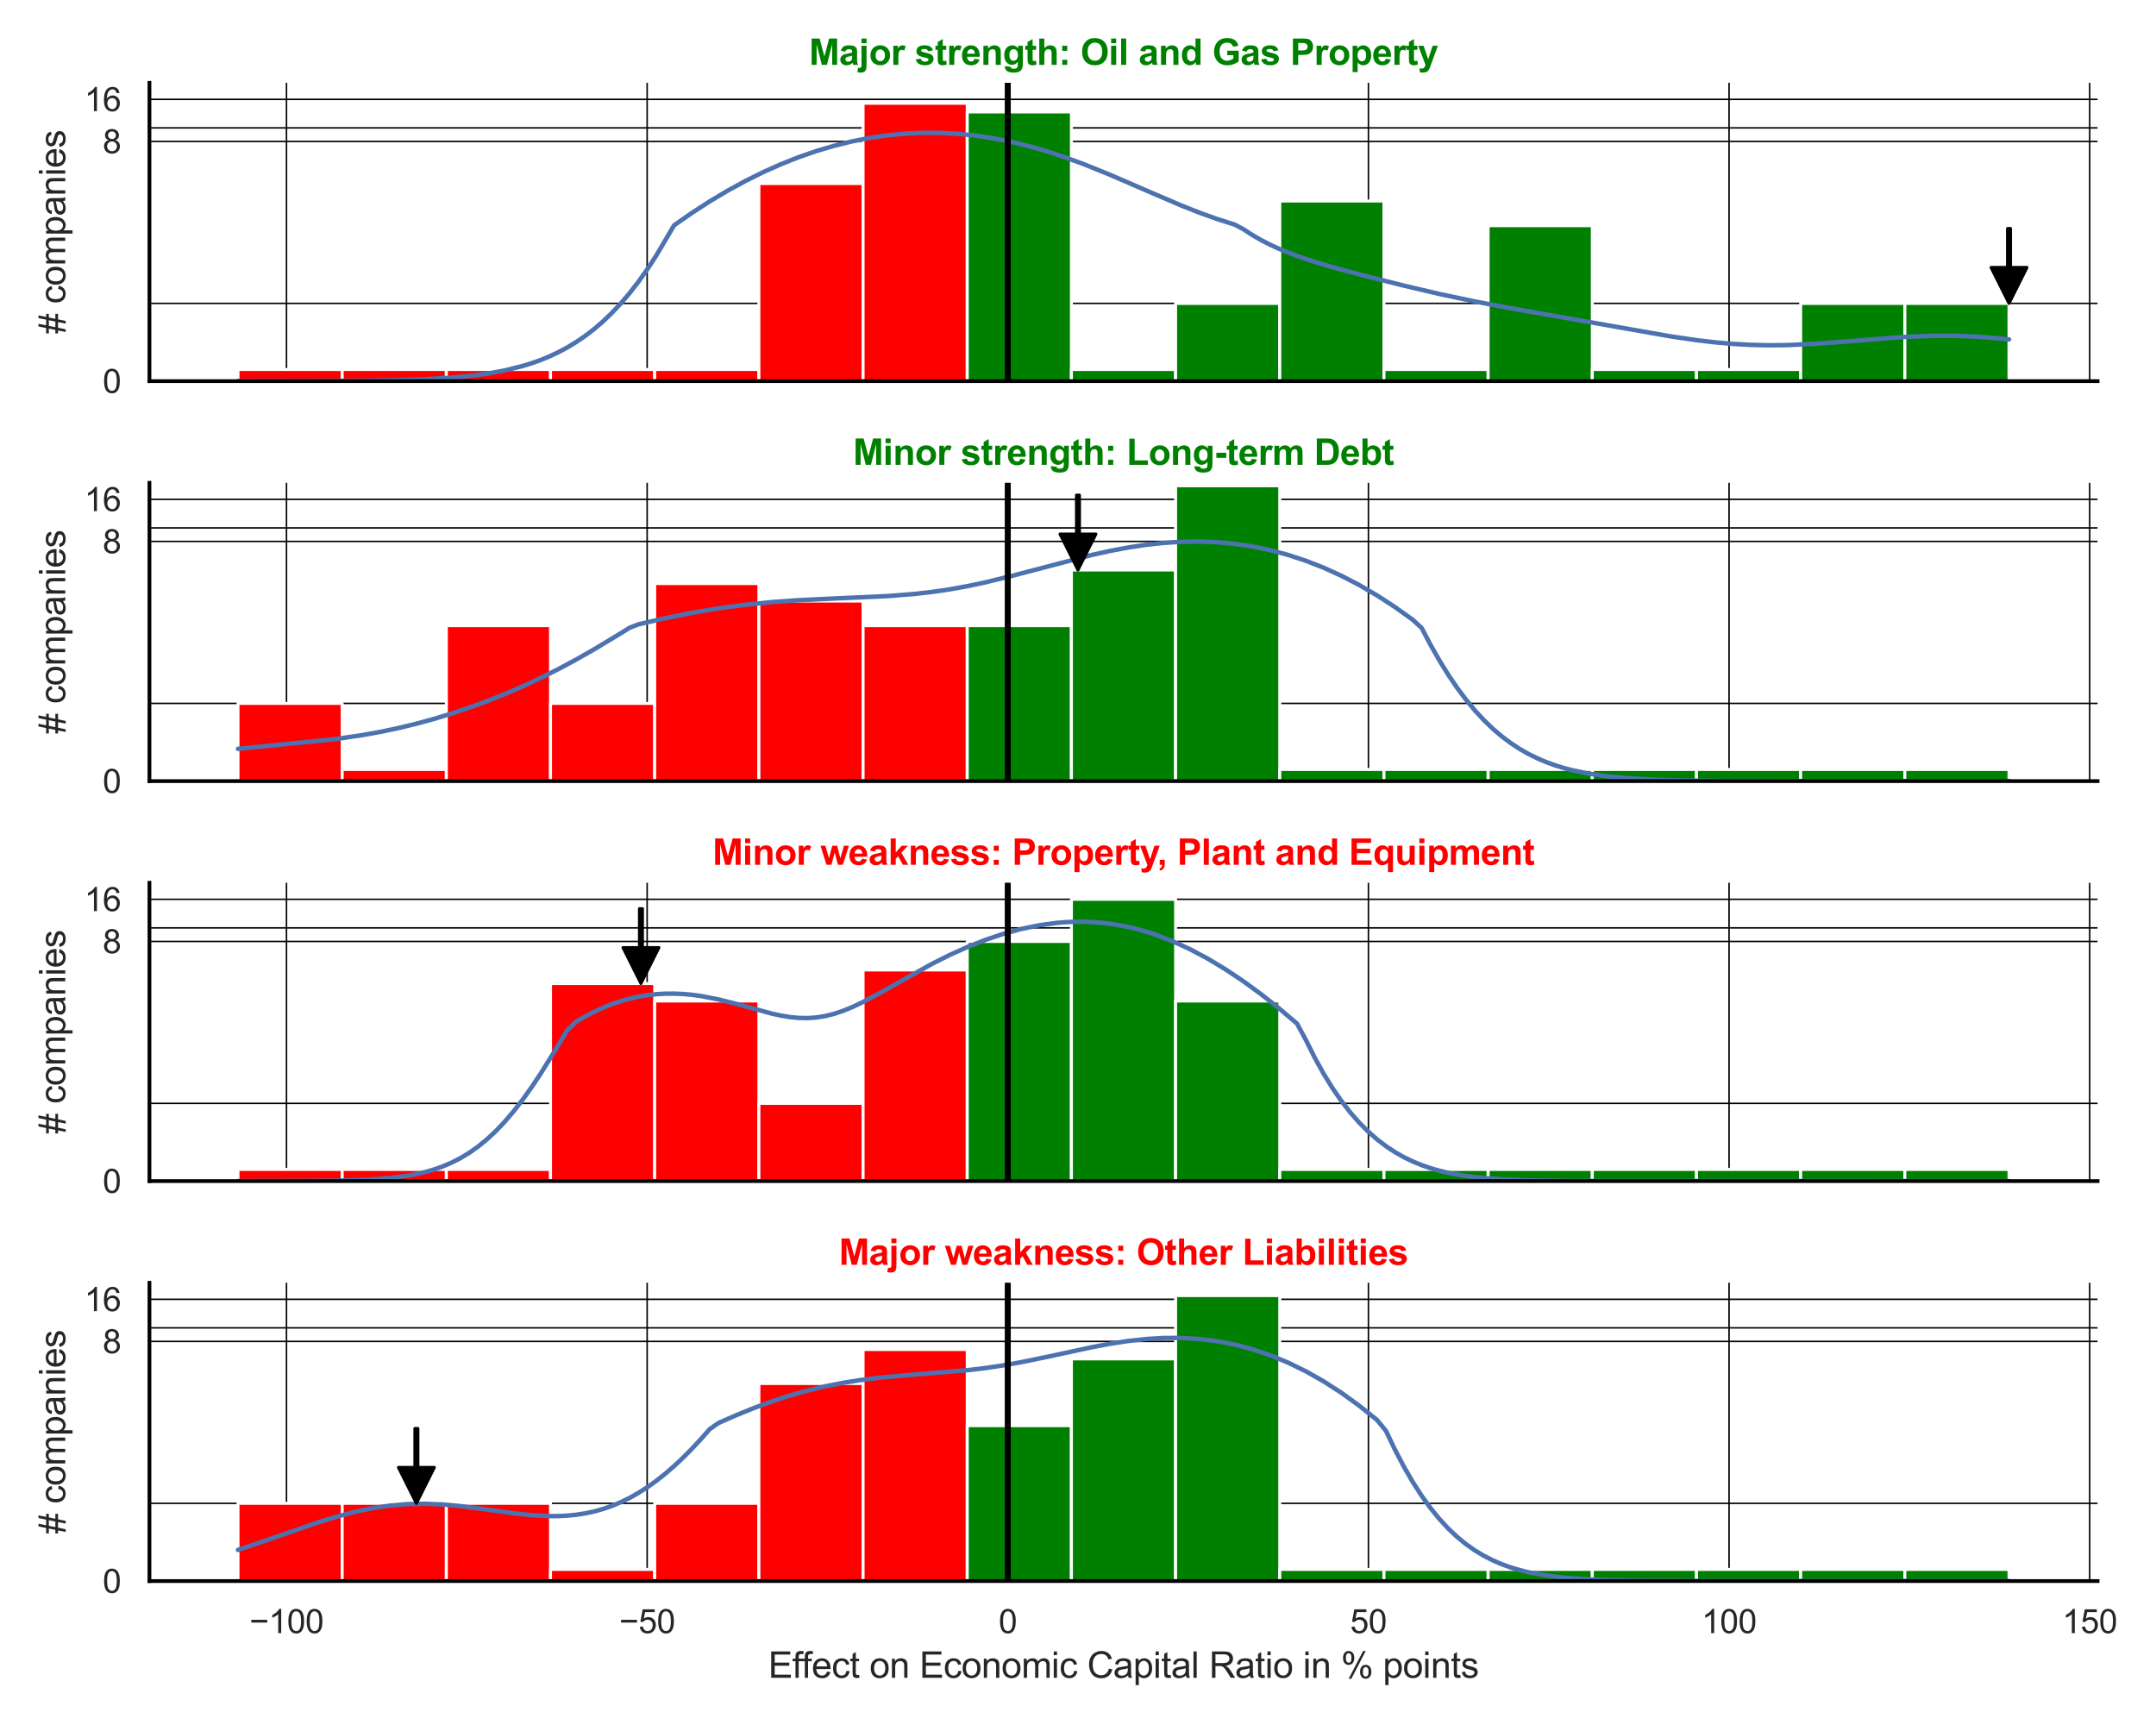 <?xml version="1.0" encoding="utf-8" standalone="no"?>
<!DOCTYPE svg PUBLIC "-//W3C//DTD SVG 1.1//EN"
  "http://www.w3.org/Graphics/SVG/1.1/DTD/svg11.dtd">
<svg xmlns:xlink="http://www.w3.org/1999/xlink" width="720pt" height="576pt" viewBox="0 0 720 576" xmlns="http://www.w3.org/2000/svg" version="1.1">
 <defs>
  <style type="text/css">*{stroke-linejoin: round; stroke-linecap: butt}</style>
 </defs>
 <g id="figure_1">
  <g id="patch_1">
   <path d="M 0 576 
L 720 576 
L 720 0 
L 0 0 
z
" style="fill: #ffffff"/>
  </g>
  <g id="axes_1">
   <g id="patch_2">
    <path d="M 49.905 127.26 
L 700.485 127.26 
L 700.485 27.656 
L 49.905 27.656 
z
" style="fill: #ffffff"/>
   </g>
   <g id="matplotlib.axis_1">
    <g id="xtick_1">
     <g id="line2d_1">
      <path d="M 95.676 127.26 
L 95.676 27.656 
" clip-path="url(#p5915a21075)" style="fill: none; stroke: #000000; stroke-width: 0.5; stroke-linecap: round"/>
     </g>
    </g>
    <g id="xtick_2">
     <g id="line2d_2">
      <path d="M 216.112 127.26 
L 216.112 27.656 
" clip-path="url(#p5915a21075)" style="fill: none; stroke: #000000; stroke-width: 0.5; stroke-linecap: round"/>
     </g>
    </g>
    <g id="xtick_3">
     <g id="line2d_3">
      <path d="M 336.548 127.26 
L 336.548 27.656 
" clip-path="url(#p5915a21075)" style="fill: none; stroke: #000000; stroke-width: 0.5; stroke-linecap: round"/>
     </g>
    </g>
    <g id="xtick_4">
     <g id="line2d_4">
      <path d="M 456.985 127.26 
L 456.985 27.656 
" clip-path="url(#p5915a21075)" style="fill: none; stroke: #000000; stroke-width: 0.5; stroke-linecap: round"/>
     </g>
    </g>
    <g id="xtick_5">
     <g id="line2d_5">
      <path d="M 577.421 127.26 
L 577.421 27.656 
" clip-path="url(#p5915a21075)" style="fill: none; stroke: #000000; stroke-width: 0.5; stroke-linecap: round"/>
     </g>
    </g>
    <g id="xtick_6">
     <g id="line2d_6">
      <path d="M 697.857 127.26 
L 697.857 27.656 
" clip-path="url(#p5915a21075)" style="fill: none; stroke: #000000; stroke-width: 0.5; stroke-linecap: round"/>
     </g>
    </g>
   </g>
   <g id="matplotlib.axis_2">
    <g id="ytick_1">
     <g id="line2d_7">
      <path d="M 49.905 127.26 
L 700.485 127.26 
" clip-path="url(#p5915a21075)" style="fill: none; stroke: #000000; stroke-width: 0.5; stroke-linecap: round"/>
     </g>
     <g id="text_1">
      <!-- 0 -->
      <g style="fill: #262626" transform="translate(34.288 131.197) scale(0.11 -0.11)">
       <defs>
        <path id="ArialMT-30" d="M 266 2259 
Q 266 3072 433 3567 
Q 600 4063 929 4331 
Q 1259 4600 1759 4600 
Q 2128 4600 2406 4451 
Q 2684 4303 2865 4023 
Q 3047 3744 3150 3342 
Q 3253 2941 3253 2259 
Q 3253 1453 3087 958 
Q 2922 463 2592 192 
Q 2263 -78 1759 -78 
Q 1097 -78 719 397 
Q 266 969 266 2259 
z
M 844 2259 
Q 844 1131 1108 757 
Q 1372 384 1759 384 
Q 2147 384 2411 759 
Q 2675 1134 2675 2259 
Q 2675 3391 2411 3762 
Q 2147 4134 1753 4134 
Q 1366 4134 1134 3806 
Q 844 3388 844 2259 
z
" transform="scale(0.016)"/>
       </defs>
       <use xlink:href="#ArialMT-30"/>
      </g>
     </g>
    </g>
    <g id="ytick_2">
     <g id="line2d_8">
      <path d="M 49.905 47.235 
L 700.485 47.235 
" clip-path="url(#p5915a21075)" style="fill: none; stroke: #000000; stroke-width: 0.5; stroke-linecap: round"/>
     </g>
     <g id="text_2">
      <!-- 8 -->
      <g style="fill: #262626" transform="translate(34.288 51.171) scale(0.11 -0.11)">
       <defs>
        <path id="ArialMT-38" d="M 1131 2484 
Q 781 2613 612 2850 
Q 444 3088 444 3419 
Q 444 3919 803 4259 
Q 1163 4600 1759 4600 
Q 2359 4600 2725 4251 
Q 3091 3903 3091 3403 
Q 3091 3084 2923 2848 
Q 2756 2613 2416 2484 
Q 2838 2347 3058 2040 
Q 3278 1734 3278 1309 
Q 3278 722 2862 322 
Q 2447 -78 1769 -78 
Q 1091 -78 675 323 
Q 259 725 259 1325 
Q 259 1772 486 2073 
Q 713 2375 1131 2484 
z
M 1019 3438 
Q 1019 3113 1228 2906 
Q 1438 2700 1772 2700 
Q 2097 2700 2305 2904 
Q 2513 3109 2513 3406 
Q 2513 3716 2298 3927 
Q 2084 4138 1766 4138 
Q 1444 4138 1231 3931 
Q 1019 3725 1019 3438 
z
M 838 1322 
Q 838 1081 952 856 
Q 1066 631 1291 507 
Q 1516 384 1775 384 
Q 2178 384 2440 643 
Q 2703 903 2703 1303 
Q 2703 1709 2433 1975 
Q 2163 2241 1756 2241 
Q 1359 2241 1098 1978 
Q 838 1716 838 1322 
z
" transform="scale(0.016)"/>
       </defs>
       <use xlink:href="#ArialMT-38"/>
      </g>
     </g>
    </g>
    <g id="ytick_3">
     <g id="line2d_9">
      <path d="M 49.905 33.173 
L 700.485 33.173 
" clip-path="url(#p5915a21075)" style="fill: none; stroke: #000000; stroke-width: 0.5; stroke-linecap: round"/>
     </g>
     <g id="text_3">
      <!-- 16 -->
      <g style="fill: #262626" transform="translate(28.171 37.11) scale(0.11 -0.11)">
       <defs>
        <path id="ArialMT-31" d="M 2384 0 
L 1822 0 
L 1822 3584 
Q 1619 3391 1289 3197 
Q 959 3003 697 2906 
L 697 3450 
Q 1169 3672 1522 3987 
Q 1875 4303 2022 4600 
L 2384 4600 
L 2384 0 
z
" transform="scale(0.016)"/>
        <path id="ArialMT-36" d="M 3184 3459 
L 2625 3416 
Q 2550 3747 2413 3897 
Q 2184 4138 1850 4138 
Q 1581 4138 1378 3988 
Q 1113 3794 959 3422 
Q 806 3050 800 2363 
Q 1003 2672 1297 2822 
Q 1591 2972 1913 2972 
Q 2475 2972 2870 2558 
Q 3266 2144 3266 1488 
Q 3266 1056 3080 686 
Q 2894 316 2569 119 
Q 2244 -78 1831 -78 
Q 1128 -78 684 439 
Q 241 956 241 2144 
Q 241 3472 731 4075 
Q 1159 4600 1884 4600 
Q 2425 4600 2770 4297 
Q 3116 3994 3184 3459 
z
M 888 1484 
Q 888 1194 1011 928 
Q 1134 663 1356 523 
Q 1578 384 1822 384 
Q 2178 384 2434 671 
Q 2691 959 2691 1453 
Q 2691 1928 2437 2201 
Q 2184 2475 1800 2475 
Q 1419 2475 1153 2201 
Q 888 1928 888 1484 
z
" transform="scale(0.016)"/>
       </defs>
       <use xlink:href="#ArialMT-31"/>
       <use xlink:href="#ArialMT-36" x="55.615"/>
      </g>
     </g>
    </g>
    <g id="ytick_4">
     <g id="line2d_10">
      <path d="M 49.905 101.309 
L 700.485 101.309 
" clip-path="url(#p5915a21075)" style="fill: none; stroke: #000000; stroke-width: 0.5; stroke-linecap: round"/>
     </g>
    </g>
    <g id="ytick_5">
     <g id="line2d_11">
      <path d="M 49.905 42.708 
L 700.485 42.708 
" clip-path="url(#p5915a21075)" style="fill: none; stroke: #000000; stroke-width: 0.5; stroke-linecap: round"/>
     </g>
    </g>
    <g id="text_4">
     <!-- # companies -->
     <g style="fill: #262626" transform="translate(21.786 111.475) rotate(-90) scale(0.12 -0.12)">
      <defs>
       <path id="ArialMT-23" d="M 322 -78 
L 594 1253 
L 66 1253 
L 66 1719 
L 688 1719 
L 919 2853 
L 66 2853 
L 66 3319 
L 1013 3319 
L 1284 4659 
L 1753 4659 
L 1481 3319 
L 2466 3319 
L 2738 4659 
L 3209 4659 
L 2938 3319 
L 3478 3319 
L 3478 2853 
L 2844 2853 
L 2609 1719 
L 3478 1719 
L 3478 1253 
L 2516 1253 
L 2244 -78 
L 1775 -78 
L 2044 1253 
L 1063 1253 
L 791 -78 
L 322 -78 
z
M 1156 1719 
L 2138 1719 
L 2372 2853 
L 1388 2853 
L 1156 1719 
z
" transform="scale(0.016)"/>
       <path id="ArialMT-20" transform="scale(0.016)"/>
       <path id="ArialMT-63" d="M 2588 1216 
L 3141 1144 
Q 3050 572 2676 248 
Q 2303 -75 1759 -75 
Q 1078 -75 664 370 
Q 250 816 250 1647 
Q 250 2184 428 2587 
Q 606 2991 970 3192 
Q 1334 3394 1763 3394 
Q 2303 3394 2647 3120 
Q 2991 2847 3088 2344 
L 2541 2259 
Q 2463 2594 2264 2762 
Q 2066 2931 1784 2931 
Q 1359 2931 1093 2626 
Q 828 2322 828 1663 
Q 828 994 1084 691 
Q 1341 388 1753 388 
Q 2084 388 2306 591 
Q 2528 794 2588 1216 
z
" transform="scale(0.016)"/>
       <path id="ArialMT-6f" d="M 213 1659 
Q 213 2581 725 3025 
Q 1153 3394 1769 3394 
Q 2453 3394 2887 2945 
Q 3322 2497 3322 1706 
Q 3322 1066 3130 698 
Q 2938 331 2570 128 
Q 2203 -75 1769 -75 
Q 1072 -75 642 372 
Q 213 819 213 1659 
z
M 791 1659 
Q 791 1022 1069 705 
Q 1347 388 1769 388 
Q 2188 388 2466 706 
Q 2744 1025 2744 1678 
Q 2744 2294 2464 2611 
Q 2184 2928 1769 2928 
Q 1347 2928 1069 2612 
Q 791 2297 791 1659 
z
" transform="scale(0.016)"/>
       <path id="ArialMT-6d" d="M 422 0 
L 422 3319 
L 925 3319 
L 925 2853 
Q 1081 3097 1340 3245 
Q 1600 3394 1931 3394 
Q 2300 3394 2536 3241 
Q 2772 3088 2869 2813 
Q 3263 3394 3894 3394 
Q 4388 3394 4653 3120 
Q 4919 2847 4919 2278 
L 4919 0 
L 4359 0 
L 4359 2091 
Q 4359 2428 4304 2576 
Q 4250 2725 4106 2815 
Q 3963 2906 3769 2906 
Q 3419 2906 3187 2673 
Q 2956 2441 2956 1928 
L 2956 0 
L 2394 0 
L 2394 2156 
Q 2394 2531 2256 2718 
Q 2119 2906 1806 2906 
Q 1569 2906 1367 2781 
Q 1166 2656 1075 2415 
Q 984 2175 984 1722 
L 984 0 
L 422 0 
z
" transform="scale(0.016)"/>
       <path id="ArialMT-70" d="M 422 -1272 
L 422 3319 
L 934 3319 
L 934 2888 
Q 1116 3141 1344 3267 
Q 1572 3394 1897 3394 
Q 2322 3394 2647 3175 
Q 2972 2956 3137 2557 
Q 3303 2159 3303 1684 
Q 3303 1175 3120 767 
Q 2938 359 2589 142 
Q 2241 -75 1856 -75 
Q 1575 -75 1351 44 
Q 1128 163 984 344 
L 984 -1272 
L 422 -1272 
z
M 931 1641 
Q 931 1000 1190 694 
Q 1450 388 1819 388 
Q 2194 388 2461 705 
Q 2728 1022 2728 1688 
Q 2728 2322 2467 2637 
Q 2206 2953 1844 2953 
Q 1484 2953 1207 2617 
Q 931 2281 931 1641 
z
" transform="scale(0.016)"/>
       <path id="ArialMT-61" d="M 2588 409 
Q 2275 144 1986 34 
Q 1697 -75 1366 -75 
Q 819 -75 525 192 
Q 231 459 231 875 
Q 231 1119 342 1320 
Q 453 1522 633 1644 
Q 813 1766 1038 1828 
Q 1203 1872 1538 1913 
Q 2219 1994 2541 2106 
Q 2544 2222 2544 2253 
Q 2544 2597 2384 2738 
Q 2169 2928 1744 2928 
Q 1347 2928 1158 2789 
Q 969 2650 878 2297 
L 328 2372 
Q 403 2725 575 2942 
Q 747 3159 1072 3276 
Q 1397 3394 1825 3394 
Q 2250 3394 2515 3294 
Q 2781 3194 2906 3042 
Q 3031 2891 3081 2659 
Q 3109 2516 3109 2141 
L 3109 1391 
Q 3109 606 3145 398 
Q 3181 191 3288 0 
L 2700 0 
Q 2613 175 2588 409 
z
M 2541 1666 
Q 2234 1541 1622 1453 
Q 1275 1403 1131 1340 
Q 988 1278 909 1158 
Q 831 1038 831 891 
Q 831 666 1001 516 
Q 1172 366 1500 366 
Q 1825 366 2078 508 
Q 2331 650 2450 897 
Q 2541 1088 2541 1459 
L 2541 1666 
z
" transform="scale(0.016)"/>
       <path id="ArialMT-6e" d="M 422 0 
L 422 3319 
L 928 3319 
L 928 2847 
Q 1294 3394 1984 3394 
Q 2284 3394 2536 3286 
Q 2788 3178 2913 3003 
Q 3038 2828 3088 2588 
Q 3119 2431 3119 2041 
L 3119 0 
L 2556 0 
L 2556 2019 
Q 2556 2363 2490 2533 
Q 2425 2703 2258 2804 
Q 2091 2906 1866 2906 
Q 1506 2906 1245 2678 
Q 984 2450 984 1813 
L 984 0 
L 422 0 
z
" transform="scale(0.016)"/>
       <path id="ArialMT-69" d="M 425 3934 
L 425 4581 
L 988 4581 
L 988 3934 
L 425 3934 
z
M 425 0 
L 425 3319 
L 988 3319 
L 988 0 
L 425 0 
z
" transform="scale(0.016)"/>
       <path id="ArialMT-65" d="M 2694 1069 
L 3275 997 
Q 3138 488 2766 206 
Q 2394 -75 1816 -75 
Q 1088 -75 661 373 
Q 234 822 234 1631 
Q 234 2469 665 2931 
Q 1097 3394 1784 3394 
Q 2450 3394 2872 2941 
Q 3294 2488 3294 1666 
Q 3294 1616 3291 1516 
L 816 1516 
Q 847 969 1125 678 
Q 1403 388 1819 388 
Q 2128 388 2347 550 
Q 2566 713 2694 1069 
z
M 847 1978 
L 2700 1978 
Q 2663 2397 2488 2606 
Q 2219 2931 1791 2931 
Q 1403 2931 1139 2672 
Q 875 2413 847 1978 
z
" transform="scale(0.016)"/>
       <path id="ArialMT-73" d="M 197 991 
L 753 1078 
Q 800 744 1014 566 
Q 1228 388 1613 388 
Q 2000 388 2187 545 
Q 2375 703 2375 916 
Q 2375 1106 2209 1216 
Q 2094 1291 1634 1406 
Q 1016 1563 777 1677 
Q 538 1791 414 1992 
Q 291 2194 291 2438 
Q 291 2659 392 2848 
Q 494 3038 669 3163 
Q 800 3259 1026 3326 
Q 1253 3394 1513 3394 
Q 1903 3394 2198 3281 
Q 2494 3169 2634 2976 
Q 2775 2784 2828 2463 
L 2278 2388 
Q 2241 2644 2061 2787 
Q 1881 2931 1553 2931 
Q 1166 2931 1000 2803 
Q 834 2675 834 2503 
Q 834 2394 903 2306 
Q 972 2216 1119 2156 
Q 1203 2125 1616 2013 
Q 2213 1853 2448 1751 
Q 2684 1650 2818 1456 
Q 2953 1263 2953 975 
Q 2953 694 2789 445 
Q 2625 197 2315 61 
Q 2006 -75 1616 -75 
Q 969 -75 630 194 
Q 291 463 197 991 
z
" transform="scale(0.016)"/>
      </defs>
      <use xlink:href="#ArialMT-23"/>
      <use xlink:href="#ArialMT-20" x="55.615"/>
      <use xlink:href="#ArialMT-63" x="83.398"/>
      <use xlink:href="#ArialMT-6f" x="133.398"/>
      <use xlink:href="#ArialMT-6d" x="189.014"/>
      <use xlink:href="#ArialMT-70" x="272.314"/>
      <use xlink:href="#ArialMT-61" x="327.93"/>
      <use xlink:href="#ArialMT-6e" x="383.545"/>
      <use xlink:href="#ArialMT-69" x="439.16"/>
      <use xlink:href="#ArialMT-65" x="461.377"/>
      <use xlink:href="#ArialMT-73" x="516.992"/>
     </g>
    </g>
   </g>
   <g id="patch_3">
    <path d="M 79.477 127.26 
L 114.267 127.26 
L 114.267 123.373 
L 79.477 123.373 
z
" clip-path="url(#p5915a21075)" style="fill: #ff0000; stroke: #ffffff; stroke-linejoin: miter"/>
   </g>
   <g id="patch_4">
    <path d="M 114.267 127.26 
L 149.058 127.26 
L 149.058 123.373 
L 114.267 123.373 
z
" clip-path="url(#p5915a21075)" style="fill: #ff0000; stroke: #ffffff; stroke-linejoin: miter"/>
   </g>
   <g id="patch_5">
    <path d="M 149.058 127.26 
L 183.848 127.26 
L 183.848 123.373 
L 149.058 123.373 
z
" clip-path="url(#p5915a21075)" style="fill: #ff0000; stroke: #ffffff; stroke-linejoin: miter"/>
   </g>
   <g id="patch_6">
    <path d="M 183.848 127.26 
L 218.638 127.26 
L 218.638 123.373 
L 183.848 123.373 
z
" clip-path="url(#p5915a21075)" style="fill: #ff0000; stroke: #ffffff; stroke-linejoin: miter"/>
   </g>
   <g id="patch_7">
    <path d="M 218.638 127.26 
L 253.429 127.26 
L 253.429 123.373 
L 218.638 123.373 
z
" clip-path="url(#p5915a21075)" style="fill: #ff0000; stroke: #ffffff; stroke-linejoin: miter"/>
   </g>
   <g id="patch_8">
    <path d="M 253.429 127.26 
L 288.219 127.26 
L 288.219 61.296 
L 253.429 61.296 
z
" clip-path="url(#p5915a21075)" style="fill: #ff0000; stroke: #ffffff; stroke-linejoin: miter"/>
   </g>
   <g id="patch_9">
    <path d="M 288.219 127.26 
L 323.01 127.26 
L 323.01 34.482 
L 288.219 34.482 
z
" clip-path="url(#p5915a21075)" style="fill: #ff0000; stroke: #ffffff; stroke-linejoin: miter"/>
   </g>
   <g id="patch_10">
    <path d="M 323.01 127.26 
L 357.8 127.26 
L 357.8 37.385 
L 323.01 37.385 
z
" clip-path="url(#p5915a21075)" style="fill: #008000; stroke: #ffffff; stroke-linejoin: miter"/>
   </g>
   <g id="patch_11">
    <path d="M 357.8 127.26 
L 392.59 127.26 
L 392.59 123.373 
L 357.8 123.373 
z
" clip-path="url(#p5915a21075)" style="fill: #008000; stroke: #ffffff; stroke-linejoin: miter"/>
   </g>
   <g id="patch_12">
    <path d="M 392.59 127.26 
L 427.381 127.26 
L 427.381 101.309 
L 392.59 101.309 
z
" clip-path="url(#p5915a21075)" style="fill: #008000; stroke: #ffffff; stroke-linejoin: miter"/>
   </g>
   <g id="patch_13">
    <path d="M 427.381 127.26 
L 462.171 127.26 
L 462.171 67.132 
L 427.381 67.132 
z
" clip-path="url(#p5915a21075)" style="fill: #008000; stroke: #ffffff; stroke-linejoin: miter"/>
   </g>
   <g id="patch_14">
    <path d="M 462.171 127.26 
L 496.961 127.26 
L 496.961 123.373 
L 462.171 123.373 
z
" clip-path="url(#p5915a21075)" style="fill: #008000; stroke: #ffffff; stroke-linejoin: miter"/>
   </g>
   <g id="patch_15">
    <path d="M 496.961 127.26 
L 531.752 127.26 
L 531.752 75.358 
L 496.961 75.358 
z
" clip-path="url(#p5915a21075)" style="fill: #008000; stroke: #ffffff; stroke-linejoin: miter"/>
   </g>
   <g id="patch_16">
    <path d="M 531.752 127.26 
L 566.542 127.26 
L 566.542 123.373 
L 531.752 123.373 
z
" clip-path="url(#p5915a21075)" style="fill: #008000; stroke: #ffffff; stroke-linejoin: miter"/>
   </g>
   <g id="patch_17">
    <path d="M 566.542 127.26 
L 601.333 127.26 
L 601.333 123.373 
L 566.542 123.373 
z
" clip-path="url(#p5915a21075)" style="fill: #008000; stroke: #ffffff; stroke-linejoin: miter"/>
   </g>
   <g id="patch_18">
    <path d="M 601.333 127.26 
L 636.123 127.26 
L 636.123 101.309 
L 601.333 101.309 
z
" clip-path="url(#p5915a21075)" style="fill: #008000; stroke: #ffffff; stroke-linejoin: miter"/>
   </g>
   <g id="patch_19">
    <path d="M 636.123 127.26 
L 670.913 127.26 
L 670.913 101.309 
L 636.123 101.309 
z
" clip-path="url(#p5915a21075)" style="fill: #008000; stroke: #ffffff; stroke-linejoin: miter"/>
   </g>
   <g id="line2d_12">
    <path d="M 79.477 127.257 
L 118.113 127.158 
L 132.974 126.934 
L 141.89 126.634 
L 150.806 126.101 
L 156.75 125.546 
L 162.694 124.764 
L 168.638 123.679 
L 174.582 122.201 
L 177.554 121.28 
L 180.526 120.219 
L 183.498 119 
L 186.47 117.607 
L 189.442 116.021 
L 192.414 114.223 
L 195.387 112.194 
L 198.359 109.914 
L 201.331 107.363 
L 204.303 104.521 
L 207.275 101.369 
L 210.247 97.889 
L 213.219 94.065 
L 216.191 89.881 
L 219.163 85.324 
L 225.107 75.241 
L 231.051 71.096 
L 236.995 67.25 
L 242.939 63.702 
L 248.883 60.451 
L 254.827 57.498 
L 260.771 54.843 
L 266.716 52.486 
L 272.66 50.427 
L 278.604 48.667 
L 284.548 47.206 
L 290.492 46.044 
L 296.436 45.18 
L 302.38 44.617 
L 308.324 44.352 
L 314.268 44.384 
L 320.212 44.713 
L 326.156 45.335 
L 332.1 46.246 
L 338.045 47.44 
L 343.989 48.906 
L 349.933 50.632 
L 355.877 52.598 
L 361.821 54.779 
L 370.737 58.378 
L 382.625 63.533 
L 394.513 68.627 
L 400.457 70.976 
L 406.402 73.113 
L 412.346 75.001 
L 415.318 76.598 
L 418.29 78.519 
L 421.262 80.227 
L 424.234 81.751 
L 427.206 83.117 
L 433.15 85.47 
L 439.094 87.459 
L 445.038 89.219 
L 453.954 91.629 
L 468.814 95.377 
L 480.703 98.165 
L 492.591 100.68 
L 504.479 102.918 
L 557.976 112.329 
L 566.892 113.627 
L 572.836 114.317 
L 578.78 114.834 
L 584.724 115.16 
L 590.668 115.292 
L 596.612 115.236 
L 605.528 114.847 
L 614.445 114.198 
L 635.249 112.548 
L 644.165 112.159 
L 650.109 112.098 
L 656.053 112.218 
L 661.997 112.528 
L 667.941 113.024 
L 670.913 113.338 
L 670.913 113.338 
" clip-path="url(#p5915a21075)" style="fill: none; stroke: #4c72b0; stroke-width: 1.5; stroke-linecap: round"/>
   </g>
   <g id="line2d_13">
    <path d="M 336.548 127.26 
L 336.548 27.656 
" clip-path="url(#p5915a21075)" style="fill: none; stroke: #000000; stroke-width: 2; stroke-linecap: round"/>
   </g>
   <g id="patch_20">
    <path d="M 49.905 127.26 
L 49.905 27.656 
" style="fill: none; stroke: #000000; stroke-width: 1.25; stroke-linejoin: miter; stroke-linecap: square"/>
   </g>
   <g id="patch_21">
    <path d="M 49.905 127.26 
L 700.485 127.26 
" style="fill: none; stroke: #000000; stroke-width: 1.25; stroke-linejoin: miter; stroke-linecap: square"/>
   </g>
   <g id="patch_22">
    <path d="M 671.413 76.309 
Q 671.413 82.808 671.413 89.306 
L 676.913 89.306 
Q 673.913 95.308 670.913 101.309 
Q 667.913 95.308 664.913 89.306 
L 670.413 89.306 
Q 670.413 82.808 670.413 76.309 
L 671.413 76.309 
z
" style="stroke: #000000; stroke-linecap: round"/>
   </g>
   <g id="text_5">
    <!-- Major strength: Oil and Gas Property -->
    <g style="fill: #008000" transform="translate(270.184 21.656) scale(0.12 -0.12)">
     <defs>
      <path id="Arial-BoldMT-4d" d="M 453 0 
L 453 4581 
L 1838 4581 
L 2669 1456 
L 3491 4581 
L 4878 4581 
L 4878 0 
L 4019 0 
L 4019 3606 
L 3109 0 
L 2219 0 
L 1313 3606 
L 1313 0 
L 453 0 
z
" transform="scale(0.016)"/>
      <path id="Arial-BoldMT-61" d="M 1116 2306 
L 319 2450 
Q 453 2931 781 3162 
Q 1109 3394 1756 3394 
Q 2344 3394 2631 3255 
Q 2919 3116 3036 2902 
Q 3153 2688 3153 2116 
L 3144 1091 
Q 3144 653 3186 445 
Q 3228 238 3344 0 
L 2475 0 
Q 2441 88 2391 259 
Q 2369 338 2359 363 
Q 2134 144 1878 34 
Q 1622 -75 1331 -75 
Q 819 -75 523 203 
Q 228 481 228 906 
Q 228 1188 362 1408 
Q 497 1628 739 1745 
Q 981 1863 1438 1950 
Q 2053 2066 2291 2166 
L 2291 2253 
Q 2291 2506 2166 2614 
Q 2041 2722 1694 2722 
Q 1459 2722 1328 2630 
Q 1197 2538 1116 2306 
z
M 2291 1594 
Q 2122 1538 1756 1459 
Q 1391 1381 1278 1306 
Q 1106 1184 1106 997 
Q 1106 813 1243 678 
Q 1381 544 1594 544 
Q 1831 544 2047 700 
Q 2206 819 2256 991 
Q 2291 1103 2291 1419 
L 2291 1594 
z
" transform="scale(0.016)"/>
      <path id="Arial-BoldMT-6a" d="M 441 3769 
L 441 4581 
L 1319 4581 
L 1319 3769 
L 441 3769 
z
M 1319 3319 
L 1319 103 
Q 1319 -531 1236 -792 
Q 1153 -1053 917 -1200 
Q 681 -1347 316 -1347 
Q 184 -1347 32 -1323 
Q -119 -1300 -294 -1253 
L -141 -503 
Q -78 -516 -23 -523 
Q 31 -531 78 -531 
Q 213 -531 298 -473 
Q 384 -416 412 -334 
Q 441 -253 441 153 
L 441 3319 
L 1319 3319 
z
" transform="scale(0.016)"/>
      <path id="Arial-BoldMT-6f" d="M 256 1706 
Q 256 2144 472 2553 
Q 688 2963 1083 3178 
Q 1478 3394 1966 3394 
Q 2719 3394 3200 2905 
Q 3681 2416 3681 1669 
Q 3681 916 3195 420 
Q 2709 -75 1972 -75 
Q 1516 -75 1102 131 
Q 688 338 472 736 
Q 256 1134 256 1706 
z
M 1156 1659 
Q 1156 1166 1390 903 
Q 1625 641 1969 641 
Q 2313 641 2545 903 
Q 2778 1166 2778 1666 
Q 2778 2153 2545 2415 
Q 2313 2678 1969 2678 
Q 1625 2678 1390 2415 
Q 1156 2153 1156 1659 
z
" transform="scale(0.016)"/>
      <path id="Arial-BoldMT-72" d="M 1300 0 
L 422 0 
L 422 3319 
L 1238 3319 
L 1238 2847 
Q 1447 3181 1614 3287 
Q 1781 3394 1994 3394 
Q 2294 3394 2572 3228 
L 2300 2463 
Q 2078 2606 1888 2606 
Q 1703 2606 1575 2504 
Q 1447 2403 1373 2137 
Q 1300 1872 1300 1025 
L 1300 0 
z
" transform="scale(0.016)"/>
      <path id="Arial-BoldMT-20" transform="scale(0.016)"/>
      <path id="Arial-BoldMT-73" d="M 150 947 
L 1031 1081 
Q 1088 825 1259 692 
Q 1431 559 1741 559 
Q 2081 559 2253 684 
Q 2369 772 2369 919 
Q 2369 1019 2306 1084 
Q 2241 1147 2013 1200 
Q 950 1434 666 1628 
Q 272 1897 272 2375 
Q 272 2806 612 3100 
Q 953 3394 1669 3394 
Q 2350 3394 2681 3172 
Q 3013 2950 3138 2516 
L 2309 2363 
Q 2256 2556 2107 2659 
Q 1959 2763 1684 2763 
Q 1338 2763 1188 2666 
Q 1088 2597 1088 2488 
Q 1088 2394 1175 2328 
Q 1294 2241 1995 2081 
Q 2697 1922 2975 1691 
Q 3250 1456 3250 1038 
Q 3250 581 2869 253 
Q 2488 -75 1741 -75 
Q 1063 -75 667 200 
Q 272 475 150 947 
z
" transform="scale(0.016)"/>
      <path id="Arial-BoldMT-74" d="M 1981 3319 
L 1981 2619 
L 1381 2619 
L 1381 1281 
Q 1381 875 1398 808 
Q 1416 741 1477 697 
Q 1538 653 1625 653 
Q 1747 653 1978 738 
L 2053 56 
Q 1747 -75 1359 -75 
Q 1122 -75 931 4 
Q 741 84 652 211 
Q 563 338 528 553 
Q 500 706 500 1172 
L 500 2619 
L 97 2619 
L 97 3319 
L 500 3319 
L 500 3978 
L 1381 4491 
L 1381 3319 
L 1981 3319 
z
" transform="scale(0.016)"/>
      <path id="Arial-BoldMT-65" d="M 2381 1056 
L 3256 909 
Q 3088 428 2723 176 
Q 2359 -75 1813 -75 
Q 947 -75 531 491 
Q 203 944 203 1634 
Q 203 2459 634 2926 
Q 1066 3394 1725 3394 
Q 2466 3394 2894 2905 
Q 3322 2416 3303 1406 
L 1103 1406 
Q 1113 1016 1316 798 
Q 1519 581 1822 581 
Q 2028 581 2168 693 
Q 2309 806 2381 1056 
z
M 2431 1944 
Q 2422 2325 2234 2523 
Q 2047 2722 1778 2722 
Q 1491 2722 1303 2513 
Q 1116 2303 1119 1944 
L 2431 1944 
z
" transform="scale(0.016)"/>
      <path id="Arial-BoldMT-6e" d="M 3478 0 
L 2600 0 
L 2600 1694 
Q 2600 2231 2544 2389 
Q 2488 2547 2361 2634 
Q 2234 2722 2056 2722 
Q 1828 2722 1647 2597 
Q 1466 2472 1398 2265 
Q 1331 2059 1331 1503 
L 1331 0 
L 453 0 
L 453 3319 
L 1269 3319 
L 1269 2831 
Q 1703 3394 2363 3394 
Q 2653 3394 2893 3289 
Q 3134 3184 3257 3021 
Q 3381 2859 3429 2653 
Q 3478 2447 3478 2063 
L 3478 0 
z
" transform="scale(0.016)"/>
      <path id="Arial-BoldMT-67" d="M 378 -219 
L 1381 -341 
Q 1406 -516 1497 -581 
Q 1622 -675 1891 -675 
Q 2234 -675 2406 -572 
Q 2522 -503 2581 -350 
Q 2622 -241 2622 53 
L 2622 538 
Q 2228 0 1628 0 
Q 959 0 569 566 
Q 263 1013 263 1678 
Q 263 2513 664 2953 
Q 1066 3394 1663 3394 
Q 2278 3394 2678 2853 
L 2678 3319 
L 3500 3319 
L 3500 341 
Q 3500 -247 3403 -537 
Q 3306 -828 3131 -993 
Q 2956 -1159 2664 -1253 
Q 2372 -1347 1925 -1347 
Q 1081 -1347 728 -1058 
Q 375 -769 375 -325 
Q 375 -281 378 -219 
z
M 1163 1728 
Q 1163 1200 1367 954 
Q 1572 709 1872 709 
Q 2194 709 2416 961 
Q 2638 1213 2638 1706 
Q 2638 2222 2425 2472 
Q 2213 2722 1888 2722 
Q 1572 2722 1367 2476 
Q 1163 2231 1163 1728 
z
" transform="scale(0.016)"/>
      <path id="Arial-BoldMT-68" d="M 1334 4581 
L 1334 2897 
Q 1759 3394 2350 3394 
Q 2653 3394 2897 3281 
Q 3141 3169 3264 2994 
Q 3388 2819 3433 2606 
Q 3478 2394 3478 1947 
L 3478 0 
L 2600 0 
L 2600 1753 
Q 2600 2275 2550 2415 
Q 2500 2556 2373 2639 
Q 2247 2722 2056 2722 
Q 1838 2722 1666 2615 
Q 1494 2509 1414 2295 
Q 1334 2081 1334 1663 
L 1334 0 
L 456 0 
L 456 4581 
L 1334 4581 
z
" transform="scale(0.016)"/>
      <path id="Arial-BoldMT-3a" d="M 628 2441 
L 628 3319 
L 1506 3319 
L 1506 2441 
L 628 2441 
z
M 628 0 
L 628 878 
L 1506 878 
L 1506 0 
L 628 0 
z
" transform="scale(0.016)"/>
      <path id="Arial-BoldMT-4f" d="M 278 2263 
Q 278 2963 488 3438 
Q 644 3788 914 4066 
Q 1184 4344 1506 4478 
Q 1934 4659 2494 4659 
Q 3506 4659 4114 4031 
Q 4722 3403 4722 2284 
Q 4722 1175 4119 548 
Q 3516 -78 2506 -78 
Q 1484 -78 881 545 
Q 278 1169 278 2263 
z
M 1231 2294 
Q 1231 1516 1590 1114 
Q 1950 713 2503 713 
Q 3056 713 3411 1111 
Q 3766 1509 3766 2306 
Q 3766 3094 3420 3481 
Q 3075 3869 2503 3869 
Q 1931 3869 1581 3476 
Q 1231 3084 1231 2294 
z
" transform="scale(0.016)"/>
      <path id="Arial-BoldMT-69" d="M 459 3769 
L 459 4581 
L 1338 4581 
L 1338 3769 
L 459 3769 
z
M 459 0 
L 459 3319 
L 1338 3319 
L 1338 0 
L 459 0 
z
" transform="scale(0.016)"/>
      <path id="Arial-BoldMT-6c" d="M 459 0 
L 459 4581 
L 1338 4581 
L 1338 0 
L 459 0 
z
" transform="scale(0.016)"/>
      <path id="Arial-BoldMT-64" d="M 3503 0 
L 2688 0 
L 2688 488 
Q 2484 203 2207 64 
Q 1931 -75 1650 -75 
Q 1078 -75 670 386 
Q 263 847 263 1672 
Q 263 2516 659 2955 
Q 1056 3394 1663 3394 
Q 2219 3394 2625 2931 
L 2625 4581 
L 3503 4581 
L 3503 0 
z
M 1159 1731 
Q 1159 1200 1306 963 
Q 1519 619 1900 619 
Q 2203 619 2415 876 
Q 2628 1134 2628 1647 
Q 2628 2219 2422 2470 
Q 2216 2722 1894 2722 
Q 1581 2722 1370 2473 
Q 1159 2225 1159 1731 
z
" transform="scale(0.016)"/>
      <path id="Arial-BoldMT-47" d="M 2597 1684 
L 2597 2456 
L 4591 2456 
L 4591 631 
Q 4300 350 3748 136 
Q 3197 -78 2631 -78 
Q 1913 -78 1378 223 
Q 844 525 575 1086 
Q 306 1647 306 2306 
Q 306 3022 606 3578 
Q 906 4134 1484 4431 
Q 1925 4659 2581 4659 
Q 3434 4659 3914 4301 
Q 4394 3944 4531 3313 
L 3613 3141 
Q 3516 3478 3248 3673 
Q 2981 3869 2581 3869 
Q 1975 3869 1617 3484 
Q 1259 3100 1259 2344 
Q 1259 1528 1621 1120 
Q 1984 713 2572 713 
Q 2863 713 3155 827 
Q 3447 941 3656 1103 
L 3656 1684 
L 2597 1684 
z
" transform="scale(0.016)"/>
      <path id="Arial-BoldMT-50" d="M 466 0 
L 466 4581 
L 1950 4581 
Q 2794 4581 3050 4513 
Q 3444 4409 3709 4064 
Q 3975 3719 3975 3172 
Q 3975 2750 3822 2462 
Q 3669 2175 3433 2011 
Q 3197 1847 2953 1794 
Q 2622 1728 1994 1728 
L 1391 1728 
L 1391 0 
L 466 0 
z
M 1391 3806 
L 1391 2506 
L 1897 2506 
Q 2444 2506 2628 2578 
Q 2813 2650 2917 2803 
Q 3022 2956 3022 3159 
Q 3022 3409 2875 3571 
Q 2728 3734 2503 3775 
Q 2338 3806 1838 3806 
L 1391 3806 
z
" transform="scale(0.016)"/>
      <path id="Arial-BoldMT-70" d="M 434 3319 
L 1253 3319 
L 1253 2831 
Q 1413 3081 1684 3237 
Q 1956 3394 2288 3394 
Q 2866 3394 3269 2941 
Q 3672 2488 3672 1678 
Q 3672 847 3265 386 
Q 2859 -75 2281 -75 
Q 2006 -75 1782 34 
Q 1559 144 1313 409 
L 1313 -1263 
L 434 -1263 
L 434 3319 
z
M 1303 1716 
Q 1303 1156 1525 889 
Q 1747 622 2066 622 
Q 2372 622 2575 867 
Q 2778 1113 2778 1672 
Q 2778 2194 2568 2447 
Q 2359 2700 2050 2700 
Q 1728 2700 1515 2451 
Q 1303 2203 1303 1716 
z
" transform="scale(0.016)"/>
      <path id="Arial-BoldMT-79" d="M 44 3319 
L 978 3319 
L 1772 963 
L 2547 3319 
L 3456 3319 
L 2284 125 
L 2075 -453 
Q 1959 -744 1854 -897 
Q 1750 -1050 1614 -1145 
Q 1478 -1241 1279 -1294 
Q 1081 -1347 831 -1347 
Q 578 -1347 334 -1294 
L 256 -606 
Q 463 -647 628 -647 
Q 934 -647 1081 -467 
Q 1228 -288 1306 -9 
L 44 3319 
z
" transform="scale(0.016)"/>
     </defs>
     <use xlink:href="#Arial-BoldMT-4d"/>
     <use xlink:href="#Arial-BoldMT-61" x="83.301"/>
     <use xlink:href="#Arial-BoldMT-6a" x="138.916"/>
     <use xlink:href="#Arial-BoldMT-6f" x="166.699"/>
     <use xlink:href="#Arial-BoldMT-72" x="227.783"/>
     <use xlink:href="#Arial-BoldMT-20" x="266.699"/>
     <use xlink:href="#Arial-BoldMT-73" x="294.482"/>
     <use xlink:href="#Arial-BoldMT-74" x="350.098"/>
     <use xlink:href="#Arial-BoldMT-72" x="383.398"/>
     <use xlink:href="#Arial-BoldMT-65" x="422.314"/>
     <use xlink:href="#Arial-BoldMT-6e" x="477.93"/>
     <use xlink:href="#Arial-BoldMT-67" x="539.014"/>
     <use xlink:href="#Arial-BoldMT-74" x="600.098"/>
     <use xlink:href="#Arial-BoldMT-68" x="633.398"/>
     <use xlink:href="#Arial-BoldMT-3a" x="694.482"/>
     <use xlink:href="#Arial-BoldMT-20" x="727.783"/>
     <use xlink:href="#Arial-BoldMT-4f" x="755.566"/>
     <use xlink:href="#Arial-BoldMT-69" x="833.35"/>
     <use xlink:href="#Arial-BoldMT-6c" x="861.133"/>
     <use xlink:href="#Arial-BoldMT-20" x="888.916"/>
     <use xlink:href="#Arial-BoldMT-61" x="916.699"/>
     <use xlink:href="#Arial-BoldMT-6e" x="972.314"/>
     <use xlink:href="#Arial-BoldMT-64" x="1033.398"/>
     <use xlink:href="#Arial-BoldMT-20" x="1094.482"/>
     <use xlink:href="#Arial-BoldMT-47" x="1122.266"/>
     <use xlink:href="#Arial-BoldMT-61" x="1200.049"/>
     <use xlink:href="#Arial-BoldMT-73" x="1255.664"/>
     <use xlink:href="#Arial-BoldMT-20" x="1311.279"/>
     <use xlink:href="#Arial-BoldMT-50" x="1339.062"/>
     <use xlink:href="#Arial-BoldMT-72" x="1405.762"/>
     <use xlink:href="#Arial-BoldMT-6f" x="1444.678"/>
     <use xlink:href="#Arial-BoldMT-70" x="1505.762"/>
     <use xlink:href="#Arial-BoldMT-65" x="1566.846"/>
     <use xlink:href="#Arial-BoldMT-72" x="1622.461"/>
     <use xlink:href="#Arial-BoldMT-74" x="1661.377"/>
     <use xlink:href="#Arial-BoldMT-79" x="1694.678"/>
    </g>
   </g>
  </g>
  <g id="axes_2">
   <g id="patch_23">
    <path d="M 49.905 260.82 
L 700.485 260.82 
L 700.485 161.216 
L 49.905 161.216 
z
" style="fill: #ffffff"/>
   </g>
   <g id="matplotlib.axis_3">
    <g id="xtick_7">
     <g id="line2d_14">
      <path d="M 95.676 260.82 
L 95.676 161.216 
" clip-path="url(#pd58ee0168c)" style="fill: none; stroke: #000000; stroke-width: 0.5; stroke-linecap: round"/>
     </g>
    </g>
    <g id="xtick_8">
     <g id="line2d_15">
      <path d="M 216.112 260.82 
L 216.112 161.216 
" clip-path="url(#pd58ee0168c)" style="fill: none; stroke: #000000; stroke-width: 0.5; stroke-linecap: round"/>
     </g>
    </g>
    <g id="xtick_9">
     <g id="line2d_16">
      <path d="M 336.548 260.82 
L 336.548 161.216 
" clip-path="url(#pd58ee0168c)" style="fill: none; stroke: #000000; stroke-width: 0.5; stroke-linecap: round"/>
     </g>
    </g>
    <g id="xtick_10">
     <g id="line2d_17">
      <path d="M 456.985 260.82 
L 456.985 161.216 
" clip-path="url(#pd58ee0168c)" style="fill: none; stroke: #000000; stroke-width: 0.5; stroke-linecap: round"/>
     </g>
    </g>
    <g id="xtick_11">
     <g id="line2d_18">
      <path d="M 577.421 260.82 
L 577.421 161.216 
" clip-path="url(#pd58ee0168c)" style="fill: none; stroke: #000000; stroke-width: 0.5; stroke-linecap: round"/>
     </g>
    </g>
    <g id="xtick_12">
     <g id="line2d_19">
      <path d="M 697.857 260.82 
L 697.857 161.216 
" clip-path="url(#pd58ee0168c)" style="fill: none; stroke: #000000; stroke-width: 0.5; stroke-linecap: round"/>
     </g>
    </g>
   </g>
   <g id="matplotlib.axis_4">
    <g id="ytick_6">
     <g id="line2d_20">
      <path d="M 49.905 260.82 
L 700.485 260.82 
" clip-path="url(#pd58ee0168c)" style="fill: none; stroke: #000000; stroke-width: 0.5; stroke-linecap: round"/>
     </g>
     <g id="text_6">
      <!-- 0 -->
      <g style="fill: #262626" transform="translate(34.288 264.757) scale(0.11 -0.11)">
       <use xlink:href="#ArialMT-30"/>
      </g>
     </g>
    </g>
    <g id="ytick_7">
     <g id="line2d_21">
      <path d="M 49.905 180.795 
L 700.485 180.795 
" clip-path="url(#pd58ee0168c)" style="fill: none; stroke: #000000; stroke-width: 0.5; stroke-linecap: round"/>
     </g>
     <g id="text_7">
      <!-- 8 -->
      <g style="fill: #262626" transform="translate(34.288 184.731) scale(0.11 -0.11)">
       <use xlink:href="#ArialMT-38"/>
      </g>
     </g>
    </g>
    <g id="ytick_8">
     <g id="line2d_22">
      <path d="M 49.905 166.733 
L 700.485 166.733 
" clip-path="url(#pd58ee0168c)" style="fill: none; stroke: #000000; stroke-width: 0.5; stroke-linecap: round"/>
     </g>
     <g id="text_8">
      <!-- 16 -->
      <g style="fill: #262626" transform="translate(28.171 170.67) scale(0.11 -0.11)">
       <use xlink:href="#ArialMT-31"/>
       <use xlink:href="#ArialMT-36" x="55.615"/>
      </g>
     </g>
    </g>
    <g id="ytick_9">
     <g id="line2d_23">
      <path d="M 49.905 234.869 
L 700.485 234.869 
" clip-path="url(#pd58ee0168c)" style="fill: none; stroke: #000000; stroke-width: 0.5; stroke-linecap: round"/>
     </g>
    </g>
    <g id="ytick_10">
     <g id="line2d_24">
      <path d="M 49.905 176.268 
L 700.485 176.268 
" clip-path="url(#pd58ee0168c)" style="fill: none; stroke: #000000; stroke-width: 0.5; stroke-linecap: round"/>
     </g>
    </g>
    <g id="text_9">
     <!-- # companies -->
     <g style="fill: #262626" transform="translate(21.786 245.035) rotate(-90) scale(0.12 -0.12)">
      <use xlink:href="#ArialMT-23"/>
      <use xlink:href="#ArialMT-20" x="55.615"/>
      <use xlink:href="#ArialMT-63" x="83.398"/>
      <use xlink:href="#ArialMT-6f" x="133.398"/>
      <use xlink:href="#ArialMT-6d" x="189.014"/>
      <use xlink:href="#ArialMT-70" x="272.314"/>
      <use xlink:href="#ArialMT-61" x="327.93"/>
      <use xlink:href="#ArialMT-6e" x="383.545"/>
      <use xlink:href="#ArialMT-69" x="439.16"/>
      <use xlink:href="#ArialMT-65" x="461.377"/>
      <use xlink:href="#ArialMT-73" x="516.992"/>
     </g>
    </g>
   </g>
   <g id="patch_24">
    <path d="M 79.477 260.82 
L 114.267 260.82 
L 114.267 234.869 
L 79.477 234.869 
z
" clip-path="url(#pd58ee0168c)" style="fill: #ff0000; stroke: #ffffff; stroke-linejoin: miter"/>
   </g>
   <g id="patch_25">
    <path d="M 114.267 260.82 
L 149.058 260.82 
L 149.058 256.933 
L 114.267 256.933 
z
" clip-path="url(#pd58ee0168c)" style="fill: #ff0000; stroke: #ffffff; stroke-linejoin: miter"/>
   </g>
   <g id="patch_26">
    <path d="M 149.058 260.82 
L 183.848 260.82 
L 183.848 208.918 
L 149.058 208.918 
z
" clip-path="url(#pd58ee0168c)" style="fill: #ff0000; stroke: #ffffff; stroke-linejoin: miter"/>
   </g>
   <g id="patch_27">
    <path d="M 183.848 260.82 
L 218.638 260.82 
L 218.638 234.869 
L 183.848 234.869 
z
" clip-path="url(#pd58ee0168c)" style="fill: #ff0000; stroke: #ffffff; stroke-linejoin: miter"/>
   </g>
   <g id="patch_28">
    <path d="M 218.638 260.82 
L 253.429 260.82 
L 253.429 194.856 
L 218.638 194.856 
z
" clip-path="url(#pd58ee0168c)" style="fill: #ff0000; stroke: #ffffff; stroke-linejoin: miter"/>
   </g>
   <g id="patch_29">
    <path d="M 253.429 260.82 
L 288.219 260.82 
L 288.219 200.692 
L 253.429 200.692 
z
" clip-path="url(#pd58ee0168c)" style="fill: #ff0000; stroke: #ffffff; stroke-linejoin: miter"/>
   </g>
   <g id="patch_30">
    <path d="M 288.219 260.82 
L 323.01 260.82 
L 323.01 208.918 
L 288.219 208.918 
z
" clip-path="url(#pd58ee0168c)" style="fill: #ff0000; stroke: #ffffff; stroke-linejoin: miter"/>
   </g>
   <g id="patch_31">
    <path d="M 323.01 260.82 
L 357.8 260.82 
L 357.8 208.918 
L 323.01 208.918 
z
" clip-path="url(#pd58ee0168c)" style="fill: #008000; stroke: #ffffff; stroke-linejoin: miter"/>
   </g>
   <g id="patch_32">
    <path d="M 357.8 260.82 
L 392.59 260.82 
L 392.59 190.329 
L 357.8 190.329 
z
" clip-path="url(#pd58ee0168c)" style="fill: #008000; stroke: #ffffff; stroke-linejoin: miter"/>
   </g>
   <g id="patch_33">
    <path d="M 392.59 260.82 
L 427.381 260.82 
L 427.381 162.206 
L 392.59 162.206 
z
" clip-path="url(#pd58ee0168c)" style="fill: #008000; stroke: #ffffff; stroke-linejoin: miter"/>
   </g>
   <g id="patch_34">
    <path d="M 427.381 260.82 
L 462.171 260.82 
L 462.171 256.933 
L 427.381 256.933 
z
" clip-path="url(#pd58ee0168c)" style="fill: #008000; stroke: #ffffff; stroke-linejoin: miter"/>
   </g>
   <g id="patch_35">
    <path d="M 462.171 260.82 
L 496.961 260.82 
L 496.961 256.933 
L 462.171 256.933 
z
" clip-path="url(#pd58ee0168c)" style="fill: #008000; stroke: #ffffff; stroke-linejoin: miter"/>
   </g>
   <g id="patch_36">
    <path d="M 496.961 260.82 
L 531.752 260.82 
L 531.752 256.933 
L 496.961 256.933 
z
" clip-path="url(#pd58ee0168c)" style="fill: #008000; stroke: #ffffff; stroke-linejoin: miter"/>
   </g>
   <g id="patch_37">
    <path d="M 531.752 260.82 
L 566.542 260.82 
L 566.542 256.933 
L 531.752 256.933 
z
" clip-path="url(#pd58ee0168c)" style="fill: #008000; stroke: #ffffff; stroke-linejoin: miter"/>
   </g>
   <g id="patch_38">
    <path d="M 566.542 260.82 
L 601.333 260.82 
L 601.333 256.933 
L 566.542 256.933 
z
" clip-path="url(#pd58ee0168c)" style="fill: #008000; stroke: #ffffff; stroke-linejoin: miter"/>
   </g>
   <g id="patch_39">
    <path d="M 601.333 260.82 
L 636.123 260.82 
L 636.123 256.933 
L 601.333 256.933 
z
" clip-path="url(#pd58ee0168c)" style="fill: #008000; stroke: #ffffff; stroke-linejoin: miter"/>
   </g>
   <g id="patch_40">
    <path d="M 636.123 260.82 
L 670.913 260.82 
L 670.913 256.933 
L 636.123 256.933 
z
" clip-path="url(#pd58ee0168c)" style="fill: #008000; stroke: #ffffff; stroke-linejoin: miter"/>
   </g>
   <g id="line2d_25">
    <path d="M 79.477 250.055 
L 112.169 246.769 
L 121.085 245.452 
L 127.03 244.377 
L 132.974 243.126 
L 138.918 241.692 
L 144.862 240.073 
L 150.806 238.268 
L 156.75 236.278 
L 162.694 234.102 
L 168.638 231.734 
L 174.582 229.168 
L 180.526 226.397 
L 186.47 223.417 
L 192.414 220.229 
L 198.359 216.846 
L 207.275 211.471 
L 210.247 209.62 
L 213.219 208.468 
L 222.135 206.429 
L 231.051 204.639 
L 239.967 203.137 
L 248.883 201.941 
L 257.799 201.043 
L 266.716 200.407 
L 278.604 199.844 
L 296.436 199.039 
L 305.352 198.333 
L 311.296 197.654 
L 317.24 196.78 
L 323.184 195.704 
L 329.128 194.439 
L 338.045 192.256 
L 364.793 185.262 
L 370.737 183.954 
L 376.681 182.833 
L 382.625 181.932 
L 388.569 181.28 
L 394.513 180.901 
L 400.457 180.815 
L 406.402 181.04 
L 412.346 181.589 
L 418.29 182.476 
L 424.234 183.71 
L 430.178 185.301 
L 436.122 187.256 
L 442.066 189.582 
L 448.01 192.285 
L 453.954 195.369 
L 459.898 198.838 
L 465.842 202.697 
L 471.787 206.948 
L 474.759 209.688 
L 477.731 215.331 
L 480.703 220.55 
L 483.675 225.344 
L 486.647 229.721 
L 489.619 233.692 
L 492.591 237.273 
L 495.563 240.482 
L 498.535 243.341 
L 501.507 245.872 
L 504.479 248.1 
L 507.451 250.05 
L 510.423 251.747 
L 513.395 253.214 
L 516.367 254.476 
L 519.339 255.555 
L 522.311 256.473 
L 525.283 257.248 
L 531.227 258.445 
L 537.171 259.272 
L 543.116 259.832 
L 552.032 260.334 
L 560.948 260.592 
L 575.808 260.762 
L 608.5 260.818 
L 670.913 260.82 
L 670.913 260.82 
" clip-path="url(#pd58ee0168c)" style="fill: none; stroke: #4c72b0; stroke-width: 1.5; stroke-linecap: round"/>
   </g>
   <g id="line2d_26">
    <path d="M 336.548 260.82 
L 336.548 161.216 
" clip-path="url(#pd58ee0168c)" style="fill: none; stroke: #000000; stroke-width: 2; stroke-linecap: round"/>
   </g>
   <g id="patch_41">
    <path d="M 49.905 260.82 
L 49.905 161.216 
" style="fill: none; stroke: #000000; stroke-width: 1.25; stroke-linejoin: miter; stroke-linecap: square"/>
   </g>
   <g id="patch_42">
    <path d="M 49.905 260.82 
L 700.485 260.82 
" style="fill: none; stroke: #000000; stroke-width: 1.25; stroke-linejoin: miter; stroke-linecap: square"/>
   </g>
   <g id="patch_43">
    <path d="M 360.491 165.329 
Q 360.491 171.828 360.491 178.327 
L 365.991 178.327 
Q 362.991 184.328 359.991 190.329 
Q 356.991 184.328 353.991 178.327 
L 359.491 178.327 
Q 359.491 171.828 359.491 165.329 
L 360.491 165.329 
z
" style="stroke: #000000; stroke-linecap: round"/>
   </g>
   <g id="text_10">
    <!-- Minor strength: Long-term Debt -->
    <g style="fill: #008000" transform="translate(284.875 155.216) scale(0.12 -0.12)">
     <defs>
      <path id="Arial-BoldMT-4c" d="M 491 0 
L 491 4544 
L 1416 4544 
L 1416 772 
L 3716 772 
L 3716 0 
L 491 0 
z
" transform="scale(0.016)"/>
      <path id="Arial-BoldMT-2d" d="M 359 1222 
L 359 2100 
L 2084 2100 
L 2084 1222 
L 359 1222 
z
" transform="scale(0.016)"/>
      <path id="Arial-BoldMT-6d" d="M 394 3319 
L 1203 3319 
L 1203 2866 
Q 1638 3394 2238 3394 
Q 2556 3394 2790 3262 
Q 3025 3131 3175 2866 
Q 3394 3131 3647 3262 
Q 3900 3394 4188 3394 
Q 4553 3394 4806 3245 
Q 5059 3097 5184 2809 
Q 5275 2597 5275 2122 
L 5275 0 
L 4397 0 
L 4397 1897 
Q 4397 2391 4306 2534 
Q 4184 2722 3931 2722 
Q 3747 2722 3584 2609 
Q 3422 2497 3350 2280 
Q 3278 2063 3278 1594 
L 3278 0 
L 2400 0 
L 2400 1819 
Q 2400 2303 2353 2443 
Q 2306 2584 2207 2653 
Q 2109 2722 1941 2722 
Q 1738 2722 1575 2612 
Q 1413 2503 1342 2297 
Q 1272 2091 1272 1613 
L 1272 0 
L 394 0 
L 394 3319 
z
" transform="scale(0.016)"/>
      <path id="Arial-BoldMT-44" d="M 463 4581 
L 2153 4581 
Q 2725 4581 3025 4494 
Q 3428 4375 3715 4072 
Q 4003 3769 4153 3330 
Q 4303 2891 4303 2247 
Q 4303 1681 4163 1272 
Q 3991 772 3672 463 
Q 3431 228 3022 97 
Q 2716 0 2203 0 
L 463 0 
L 463 4581 
z
M 1388 3806 
L 1388 772 
L 2078 772 
Q 2466 772 2638 816 
Q 2863 872 3011 1006 
Q 3159 1141 3253 1448 
Q 3347 1756 3347 2288 
Q 3347 2819 3253 3103 
Q 3159 3388 2990 3547 
Q 2822 3706 2563 3763 
Q 2369 3806 1803 3806 
L 1388 3806 
z
" transform="scale(0.016)"/>
      <path id="Arial-BoldMT-62" d="M 422 0 
L 422 4581 
L 1300 4581 
L 1300 2931 
Q 1706 3394 2263 3394 
Q 2869 3394 3266 2955 
Q 3663 2516 3663 1694 
Q 3663 844 3258 384 
Q 2853 -75 2275 -75 
Q 1991 -75 1714 67 
Q 1438 209 1238 488 
L 1238 0 
L 422 0 
z
M 1294 1731 
Q 1294 1216 1456 969 
Q 1684 619 2063 619 
Q 2353 619 2558 867 
Q 2763 1116 2763 1650 
Q 2763 2219 2556 2470 
Q 2350 2722 2028 2722 
Q 1713 2722 1503 2476 
Q 1294 2231 1294 1731 
z
" transform="scale(0.016)"/>
     </defs>
     <use xlink:href="#Arial-BoldMT-4d"/>
     <use xlink:href="#Arial-BoldMT-69" x="83.301"/>
     <use xlink:href="#Arial-BoldMT-6e" x="111.084"/>
     <use xlink:href="#Arial-BoldMT-6f" x="172.168"/>
     <use xlink:href="#Arial-BoldMT-72" x="233.252"/>
     <use xlink:href="#Arial-BoldMT-20" x="272.168"/>
     <use xlink:href="#Arial-BoldMT-73" x="299.951"/>
     <use xlink:href="#Arial-BoldMT-74" x="355.566"/>
     <use xlink:href="#Arial-BoldMT-72" x="388.867"/>
     <use xlink:href="#Arial-BoldMT-65" x="427.783"/>
     <use xlink:href="#Arial-BoldMT-6e" x="483.398"/>
     <use xlink:href="#Arial-BoldMT-67" x="544.482"/>
     <use xlink:href="#Arial-BoldMT-74" x="605.566"/>
     <use xlink:href="#Arial-BoldMT-68" x="638.867"/>
     <use xlink:href="#Arial-BoldMT-3a" x="699.951"/>
     <use xlink:href="#Arial-BoldMT-20" x="733.252"/>
     <use xlink:href="#Arial-BoldMT-4c" x="761.035"/>
     <use xlink:href="#Arial-BoldMT-6f" x="822.119"/>
     <use xlink:href="#Arial-BoldMT-6e" x="883.203"/>
     <use xlink:href="#Arial-BoldMT-67" x="944.287"/>
     <use xlink:href="#Arial-BoldMT-2d" x="1005.371"/>
     <use xlink:href="#Arial-BoldMT-74" x="1038.672"/>
     <use xlink:href="#Arial-BoldMT-65" x="1071.973"/>
     <use xlink:href="#Arial-BoldMT-72" x="1127.588"/>
     <use xlink:href="#Arial-BoldMT-6d" x="1166.504"/>
     <use xlink:href="#Arial-BoldMT-20" x="1255.42"/>
     <use xlink:href="#Arial-BoldMT-44" x="1283.203"/>
     <use xlink:href="#Arial-BoldMT-65" x="1355.42"/>
     <use xlink:href="#Arial-BoldMT-62" x="1411.035"/>
     <use xlink:href="#Arial-BoldMT-74" x="1472.119"/>
    </g>
   </g>
  </g>
  <g id="axes_3">
   <g id="patch_44">
    <path d="M 49.905 394.38 
L 700.485 394.38 
L 700.485 294.776 
L 49.905 294.776 
z
" style="fill: #ffffff"/>
   </g>
   <g id="matplotlib.axis_5">
    <g id="xtick_13">
     <g id="line2d_27">
      <path d="M 95.676 394.38 
L 95.676 294.776 
" clip-path="url(#p5925ba693a)" style="fill: none; stroke: #000000; stroke-width: 0.5; stroke-linecap: round"/>
     </g>
    </g>
    <g id="xtick_14">
     <g id="line2d_28">
      <path d="M 216.112 394.38 
L 216.112 294.776 
" clip-path="url(#p5925ba693a)" style="fill: none; stroke: #000000; stroke-width: 0.5; stroke-linecap: round"/>
     </g>
    </g>
    <g id="xtick_15">
     <g id="line2d_29">
      <path d="M 336.548 394.38 
L 336.548 294.776 
" clip-path="url(#p5925ba693a)" style="fill: none; stroke: #000000; stroke-width: 0.5; stroke-linecap: round"/>
     </g>
    </g>
    <g id="xtick_16">
     <g id="line2d_30">
      <path d="M 456.985 394.38 
L 456.985 294.776 
" clip-path="url(#p5925ba693a)" style="fill: none; stroke: #000000; stroke-width: 0.5; stroke-linecap: round"/>
     </g>
    </g>
    <g id="xtick_17">
     <g id="line2d_31">
      <path d="M 577.421 394.38 
L 577.421 294.776 
" clip-path="url(#p5925ba693a)" style="fill: none; stroke: #000000; stroke-width: 0.5; stroke-linecap: round"/>
     </g>
    </g>
    <g id="xtick_18">
     <g id="line2d_32">
      <path d="M 697.857 394.38 
L 697.857 294.776 
" clip-path="url(#p5925ba693a)" style="fill: none; stroke: #000000; stroke-width: 0.5; stroke-linecap: round"/>
     </g>
    </g>
   </g>
   <g id="matplotlib.axis_6">
    <g id="ytick_11">
     <g id="line2d_33">
      <path d="M 49.905 394.38 
L 700.485 394.38 
" clip-path="url(#p5925ba693a)" style="fill: none; stroke: #000000; stroke-width: 0.5; stroke-linecap: round"/>
     </g>
     <g id="text_11">
      <!-- 0 -->
      <g style="fill: #262626" transform="translate(34.288 398.317) scale(0.11 -0.11)">
       <use xlink:href="#ArialMT-30"/>
      </g>
     </g>
    </g>
    <g id="ytick_12">
     <g id="line2d_34">
      <path d="M 49.905 314.355 
L 700.485 314.355 
" clip-path="url(#p5925ba693a)" style="fill: none; stroke: #000000; stroke-width: 0.5; stroke-linecap: round"/>
     </g>
     <g id="text_12">
      <!-- 8 -->
      <g style="fill: #262626" transform="translate(34.288 318.291) scale(0.11 -0.11)">
       <use xlink:href="#ArialMT-38"/>
      </g>
     </g>
    </g>
    <g id="ytick_13">
     <g id="line2d_35">
      <path d="M 49.905 300.293 
L 700.485 300.293 
" clip-path="url(#p5925ba693a)" style="fill: none; stroke: #000000; stroke-width: 0.5; stroke-linecap: round"/>
     </g>
     <g id="text_13">
      <!-- 16 -->
      <g style="fill: #262626" transform="translate(28.171 304.23) scale(0.11 -0.11)">
       <use xlink:href="#ArialMT-31"/>
       <use xlink:href="#ArialMT-36" x="55.615"/>
      </g>
     </g>
    </g>
    <g id="ytick_14">
     <g id="line2d_36">
      <path d="M 49.905 368.429 
L 700.485 368.429 
" clip-path="url(#p5925ba693a)" style="fill: none; stroke: #000000; stroke-width: 0.5; stroke-linecap: round"/>
     </g>
    </g>
    <g id="ytick_15">
     <g id="line2d_37">
      <path d="M 49.905 309.828 
L 700.485 309.828 
" clip-path="url(#p5925ba693a)" style="fill: none; stroke: #000000; stroke-width: 0.5; stroke-linecap: round"/>
     </g>
    </g>
    <g id="text_14">
     <!-- # companies -->
     <g style="fill: #262626" transform="translate(21.786 378.595) rotate(-90) scale(0.12 -0.12)">
      <use xlink:href="#ArialMT-23"/>
      <use xlink:href="#ArialMT-20" x="55.615"/>
      <use xlink:href="#ArialMT-63" x="83.398"/>
      <use xlink:href="#ArialMT-6f" x="133.398"/>
      <use xlink:href="#ArialMT-6d" x="189.014"/>
      <use xlink:href="#ArialMT-70" x="272.314"/>
      <use xlink:href="#ArialMT-61" x="327.93"/>
      <use xlink:href="#ArialMT-6e" x="383.545"/>
      <use xlink:href="#ArialMT-69" x="439.16"/>
      <use xlink:href="#ArialMT-65" x="461.377"/>
      <use xlink:href="#ArialMT-73" x="516.992"/>
     </g>
    </g>
   </g>
   <g id="patch_45">
    <path d="M 79.477 394.38 
L 114.267 394.38 
L 114.267 390.493 
L 79.477 390.493 
z
" clip-path="url(#p5925ba693a)" style="fill: #ff0000; stroke: #ffffff; stroke-linejoin: miter"/>
   </g>
   <g id="patch_46">
    <path d="M 114.267 394.38 
L 149.058 394.38 
L 149.058 390.493 
L 114.267 390.493 
z
" clip-path="url(#p5925ba693a)" style="fill: #ff0000; stroke: #ffffff; stroke-linejoin: miter"/>
   </g>
   <g id="patch_47">
    <path d="M 149.058 394.38 
L 183.848 394.38 
L 183.848 390.493 
L 149.058 390.493 
z
" clip-path="url(#p5925ba693a)" style="fill: #ff0000; stroke: #ffffff; stroke-linejoin: miter"/>
   </g>
   <g id="patch_48">
    <path d="M 183.848 394.38 
L 218.638 394.38 
L 218.638 328.416 
L 183.848 328.416 
z
" clip-path="url(#p5925ba693a)" style="fill: #ff0000; stroke: #ffffff; stroke-linejoin: miter"/>
   </g>
   <g id="patch_49">
    <path d="M 218.638 394.38 
L 253.429 394.38 
L 253.429 334.252 
L 218.638 334.252 
z
" clip-path="url(#p5925ba693a)" style="fill: #ff0000; stroke: #ffffff; stroke-linejoin: miter"/>
   </g>
   <g id="patch_50">
    <path d="M 253.429 394.38 
L 288.219 394.38 
L 288.219 368.429 
L 253.429 368.429 
z
" clip-path="url(#p5925ba693a)" style="fill: #ff0000; stroke: #ffffff; stroke-linejoin: miter"/>
   </g>
   <g id="patch_51">
    <path d="M 288.219 394.38 
L 323.01 394.38 
L 323.01 323.889 
L 288.219 323.889 
z
" clip-path="url(#p5925ba693a)" style="fill: #ff0000; stroke: #ffffff; stroke-linejoin: miter"/>
   </g>
   <g id="patch_52">
    <path d="M 323.01 394.38 
L 357.8 394.38 
L 357.8 314.355 
L 323.01 314.355 
z
" clip-path="url(#p5925ba693a)" style="fill: #008000; stroke: #ffffff; stroke-linejoin: miter"/>
   </g>
   <g id="patch_53">
    <path d="M 357.8 394.38 
L 392.59 394.38 
L 392.59 300.293 
L 357.8 300.293 
z
" clip-path="url(#p5925ba693a)" style="fill: #008000; stroke: #ffffff; stroke-linejoin: miter"/>
   </g>
   <g id="patch_54">
    <path d="M 392.59 394.38 
L 427.381 394.38 
L 427.381 334.252 
L 392.59 334.252 
z
" clip-path="url(#p5925ba693a)" style="fill: #008000; stroke: #ffffff; stroke-linejoin: miter"/>
   </g>
   <g id="patch_55">
    <path d="M 427.381 394.38 
L 462.171 394.38 
L 462.171 390.493 
L 427.381 390.493 
z
" clip-path="url(#p5925ba693a)" style="fill: #008000; stroke: #ffffff; stroke-linejoin: miter"/>
   </g>
   <g id="patch_56">
    <path d="M 462.171 394.38 
L 496.961 394.38 
L 496.961 390.493 
L 462.171 390.493 
z
" clip-path="url(#p5925ba693a)" style="fill: #008000; stroke: #ffffff; stroke-linejoin: miter"/>
   </g>
   <g id="patch_57">
    <path d="M 496.961 394.38 
L 531.752 394.38 
L 531.752 390.493 
L 496.961 390.493 
z
" clip-path="url(#p5925ba693a)" style="fill: #008000; stroke: #ffffff; stroke-linejoin: miter"/>
   </g>
   <g id="patch_58">
    <path d="M 531.752 394.38 
L 566.542 394.38 
L 566.542 390.493 
L 531.752 390.493 
z
" clip-path="url(#p5925ba693a)" style="fill: #008000; stroke: #ffffff; stroke-linejoin: miter"/>
   </g>
   <g id="patch_59">
    <path d="M 566.542 394.38 
L 601.333 394.38 
L 601.333 390.493 
L 566.542 390.493 
z
" clip-path="url(#p5925ba693a)" style="fill: #008000; stroke: #ffffff; stroke-linejoin: miter"/>
   </g>
   <g id="patch_60">
    <path d="M 601.333 394.38 
L 636.123 394.38 
L 636.123 390.493 
L 601.333 390.493 
z
" clip-path="url(#p5925ba693a)" style="fill: #008000; stroke: #ffffff; stroke-linejoin: miter"/>
   </g>
   <g id="patch_61">
    <path d="M 636.123 394.38 
L 670.913 394.38 
L 670.913 390.493 
L 636.123 390.493 
z
" clip-path="url(#p5925ba693a)" style="fill: #008000; stroke: #ffffff; stroke-linejoin: miter"/>
   </g>
   <g id="line2d_38">
    <path d="M 79.477 394.379 
L 109.197 394.283 
L 118.113 394.1 
L 124.057 393.843 
L 130.002 393.388 
L 135.946 392.623 
L 138.918 392.076 
L 141.89 391.39 
L 144.862 390.539 
L 147.834 389.494 
L 150.806 388.227 
L 153.778 386.708 
L 156.75 384.91 
L 159.722 382.806 
L 162.694 380.373 
L 165.666 377.595 
L 168.638 374.462 
L 171.61 370.974 
L 174.582 367.142 
L 177.554 362.985 
L 180.526 358.54 
L 186.47 348.986 
L 189.442 344.007 
L 192.414 341.162 
L 195.387 339.426 
L 198.359 337.875 
L 201.331 336.506 
L 204.303 335.317 
L 207.275 334.306 
L 210.247 333.469 
L 213.219 332.804 
L 216.191 332.307 
L 219.163 331.973 
L 222.135 331.8 
L 225.107 331.78 
L 228.079 331.908 
L 231.051 332.176 
L 234.023 332.575 
L 239.967 333.721 
L 245.911 335.221 
L 257.799 338.465 
L 260.771 339.112 
L 263.743 339.604 
L 266.716 339.896 
L 269.688 339.953 
L 272.66 339.746 
L 275.632 339.267 
L 278.604 338.518 
L 281.576 337.521 
L 284.548 336.308 
L 287.52 334.918 
L 293.464 331.773 
L 311.296 321.81 
L 317.24 318.84 
L 323.184 316.166 
L 329.128 313.819 
L 335.073 311.823 
L 341.017 310.199 
L 346.961 308.971 
L 352.905 308.161 
L 355.877 307.92 
L 358.849 307.792 
L 361.821 307.78 
L 364.793 307.885 
L 367.765 308.109 
L 370.737 308.453 
L 373.709 308.919 
L 376.681 309.507 
L 379.653 310.218 
L 382.625 311.05 
L 385.597 312.002 
L 391.541 314.266 
L 397.485 316.992 
L 403.43 320.16 
L 409.374 323.746 
L 415.318 327.724 
L 421.262 332.069 
L 427.206 336.765 
L 433.15 341.805 
L 436.122 347.298 
L 439.094 353.246 
L 442.066 358.605 
L 445.038 363.412 
L 448.01 367.705 
L 450.982 371.522 
L 453.954 374.898 
L 456.926 377.871 
L 459.898 380.473 
L 462.87 382.739 
L 465.842 384.7 
L 468.814 386.385 
L 471.787 387.824 
L 474.759 389.044 
L 477.731 390.071 
L 480.703 390.927 
L 483.675 391.635 
L 489.619 392.689 
L 495.563 393.374 
L 501.507 393.803 
L 510.423 394.146 
L 522.311 394.319 
L 549.06 394.378 
L 670.913 394.38 
L 670.913 394.38 
" clip-path="url(#p5925ba693a)" style="fill: none; stroke: #4c72b0; stroke-width: 1.5; stroke-linecap: round"/>
   </g>
   <g id="line2d_39">
    <path d="M 336.548 394.38 
L 336.548 294.776 
" clip-path="url(#p5925ba693a)" style="fill: none; stroke: #000000; stroke-width: 2; stroke-linecap: round"/>
   </g>
   <g id="patch_62">
    <path d="M 49.905 394.38 
L 49.905 294.776 
" style="fill: none; stroke: #000000; stroke-width: 1.25; stroke-linejoin: miter; stroke-linecap: square"/>
   </g>
   <g id="patch_63">
    <path d="M 49.905 394.38 
L 700.485 394.38 
" style="fill: none; stroke: #000000; stroke-width: 1.25; stroke-linejoin: miter; stroke-linecap: square"/>
   </g>
   <g id="patch_64">
    <path d="M 214.546 303.416 
Q 214.546 309.915 214.546 316.414 
L 220.046 316.414 
Q 217.046 322.415 214.046 328.416 
Q 211.046 322.415 208.046 316.414 
L 213.546 316.414 
Q 213.546 309.915 213.546 303.416 
L 214.546 303.416 
z
" style="stroke: #000000; stroke-linecap: round"/>
   </g>
   <g id="text_15">
    <!-- Minor weakness: Property, Plant and Equipment -->
    <g style="fill: #ff0000" transform="translate(237.954 288.776) scale(0.12 -0.12)">
     <defs>
      <path id="Arial-BoldMT-77" d="M 1078 0 
L 28 3319 
L 881 3319 
L 1503 1144 
L 2075 3319 
L 2922 3319 
L 3475 1144 
L 4109 3319 
L 4975 3319 
L 3909 0 
L 3066 0 
L 2494 2134 
L 1931 0 
L 1078 0 
z
" transform="scale(0.016)"/>
      <path id="Arial-BoldMT-6b" d="M 428 0 
L 428 4581 
L 1306 4581 
L 1306 2150 
L 2334 3319 
L 3416 3319 
L 2281 2106 
L 3497 0 
L 2550 0 
L 1716 1491 
L 1306 1063 
L 1306 0 
L 428 0 
z
" transform="scale(0.016)"/>
      <path id="Arial-BoldMT-2c" d="M 438 878 
L 1316 878 
L 1316 250 
Q 1316 -131 1250 -351 
Q 1184 -572 1001 -747 
Q 819 -922 538 -1022 
L 366 -659 
Q 631 -572 743 -419 
Q 856 -266 863 0 
L 438 0 
L 438 878 
z
" transform="scale(0.016)"/>
      <path id="Arial-BoldMT-45" d="M 466 0 
L 466 4581 
L 3863 4581 
L 3863 3806 
L 1391 3806 
L 1391 2791 
L 3691 2791 
L 3691 2019 
L 1391 2019 
L 1391 772 
L 3950 772 
L 3950 0 
L 466 0 
z
" transform="scale(0.016)"/>
      <path id="Arial-BoldMT-71" d="M 2628 -1263 
L 2628 406 
Q 2456 184 2200 54 
Q 1944 -75 1647 -75 
Q 1081 -75 716 350 
Q 284 847 284 1697 
Q 284 2497 689 2945 
Q 1094 3394 1694 3394 
Q 2025 3394 2267 3253 
Q 2509 3113 2697 2828 
L 2697 3319 
L 3506 3319 
L 3506 -1263 
L 2628 -1263 
z
M 2656 1700 
Q 2656 2209 2448 2457 
Q 2241 2706 1928 2706 
Q 1609 2706 1395 2453 
Q 1181 2200 1181 1650 
Q 1181 1103 1387 861 
Q 1594 619 1897 619 
Q 2200 619 2428 891 
Q 2656 1163 2656 1700 
z
" transform="scale(0.016)"/>
      <path id="Arial-BoldMT-75" d="M 2644 0 
L 2644 497 
Q 2463 231 2167 78 
Q 1872 -75 1544 -75 
Q 1209 -75 943 72 
Q 678 219 559 484 
Q 441 750 441 1219 
L 441 3319 
L 1319 3319 
L 1319 1794 
Q 1319 1094 1367 936 
Q 1416 778 1544 686 
Q 1672 594 1869 594 
Q 2094 594 2272 717 
Q 2450 841 2515 1023 
Q 2581 1206 2581 1919 
L 2581 3319 
L 3459 3319 
L 3459 0 
L 2644 0 
z
" transform="scale(0.016)"/>
     </defs>
     <use xlink:href="#Arial-BoldMT-4d"/>
     <use xlink:href="#Arial-BoldMT-69" x="83.301"/>
     <use xlink:href="#Arial-BoldMT-6e" x="111.084"/>
     <use xlink:href="#Arial-BoldMT-6f" x="172.168"/>
     <use xlink:href="#Arial-BoldMT-72" x="233.252"/>
     <use xlink:href="#Arial-BoldMT-20" x="272.168"/>
     <use xlink:href="#Arial-BoldMT-77" x="299.951"/>
     <use xlink:href="#Arial-BoldMT-65" x="377.734"/>
     <use xlink:href="#Arial-BoldMT-61" x="433.35"/>
     <use xlink:href="#Arial-BoldMT-6b" x="488.965"/>
     <use xlink:href="#Arial-BoldMT-6e" x="544.58"/>
     <use xlink:href="#Arial-BoldMT-65" x="605.664"/>
     <use xlink:href="#Arial-BoldMT-73" x="661.279"/>
     <use xlink:href="#Arial-BoldMT-73" x="716.895"/>
     <use xlink:href="#Arial-BoldMT-3a" x="772.51"/>
     <use xlink:href="#Arial-BoldMT-20" x="805.811"/>
     <use xlink:href="#Arial-BoldMT-50" x="833.594"/>
     <use xlink:href="#Arial-BoldMT-72" x="900.293"/>
     <use xlink:href="#Arial-BoldMT-6f" x="939.209"/>
     <use xlink:href="#Arial-BoldMT-70" x="1000.293"/>
     <use xlink:href="#Arial-BoldMT-65" x="1061.377"/>
     <use xlink:href="#Arial-BoldMT-72" x="1116.992"/>
     <use xlink:href="#Arial-BoldMT-74" x="1155.908"/>
     <use xlink:href="#Arial-BoldMT-79" x="1189.209"/>
     <use xlink:href="#Arial-BoldMT-2c" x="1237.449"/>
     <use xlink:href="#Arial-BoldMT-20" x="1265.232"/>
     <use xlink:href="#Arial-BoldMT-50" x="1293.016"/>
     <use xlink:href="#Arial-BoldMT-6c" x="1359.715"/>
     <use xlink:href="#Arial-BoldMT-61" x="1387.498"/>
     <use xlink:href="#Arial-BoldMT-6e" x="1443.113"/>
     <use xlink:href="#Arial-BoldMT-74" x="1504.197"/>
     <use xlink:href="#Arial-BoldMT-20" x="1537.498"/>
     <use xlink:href="#Arial-BoldMT-61" x="1565.281"/>
     <use xlink:href="#Arial-BoldMT-6e" x="1620.896"/>
     <use xlink:href="#Arial-BoldMT-64" x="1681.98"/>
     <use xlink:href="#Arial-BoldMT-20" x="1743.064"/>
     <use xlink:href="#Arial-BoldMT-45" x="1770.848"/>
     <use xlink:href="#Arial-BoldMT-71" x="1837.547"/>
     <use xlink:href="#Arial-BoldMT-75" x="1898.631"/>
     <use xlink:href="#Arial-BoldMT-69" x="1959.715"/>
     <use xlink:href="#Arial-BoldMT-70" x="1987.498"/>
     <use xlink:href="#Arial-BoldMT-6d" x="2048.582"/>
     <use xlink:href="#Arial-BoldMT-65" x="2137.498"/>
     <use xlink:href="#Arial-BoldMT-6e" x="2193.113"/>
     <use xlink:href="#Arial-BoldMT-74" x="2254.197"/>
    </g>
   </g>
  </g>
  <g id="axes_4">
   <g id="patch_65">
    <path d="M 49.905 527.94 
L 700.485 527.94 
L 700.485 428.336 
L 49.905 428.336 
z
" style="fill: #ffffff"/>
   </g>
   <g id="matplotlib.axis_7">
    <g id="xtick_19">
     <g id="line2d_40">
      <path d="M 95.676 527.94 
L 95.676 428.336 
" clip-path="url(#pdf174603eb)" style="fill: none; stroke: #000000; stroke-width: 0.5; stroke-linecap: round"/>
     </g>
     <g id="text_16">
      <!-- −100 -->
      <g style="fill: #262626" transform="translate(83.288 545.314) scale(0.11 -0.11)">
       <defs>
        <path id="ArialMT-2212" d="M 3381 1997 
L 356 1997 
L 356 2522 
L 3381 2522 
L 3381 1997 
z
" transform="scale(0.016)"/>
       </defs>
       <use xlink:href="#ArialMT-2212"/>
       <use xlink:href="#ArialMT-31" x="58.398"/>
       <use xlink:href="#ArialMT-30" x="114.014"/>
       <use xlink:href="#ArialMT-30" x="169.629"/>
      </g>
     </g>
    </g>
    <g id="xtick_20">
     <g id="line2d_41">
      <path d="M 216.112 527.94 
L 216.112 428.336 
" clip-path="url(#pdf174603eb)" style="fill: none; stroke: #000000; stroke-width: 0.5; stroke-linecap: round"/>
     </g>
     <g id="text_17">
      <!-- −50 -->
      <g style="fill: #262626" transform="translate(206.783 545.314) scale(0.11 -0.11)">
       <defs>
        <path id="ArialMT-35" d="M 266 1200 
L 856 1250 
Q 922 819 1161 601 
Q 1400 384 1738 384 
Q 2144 384 2425 690 
Q 2706 997 2706 1503 
Q 2706 1984 2436 2262 
Q 2166 2541 1728 2541 
Q 1456 2541 1237 2417 
Q 1019 2294 894 2097 
L 366 2166 
L 809 4519 
L 3088 4519 
L 3088 3981 
L 1259 3981 
L 1013 2750 
Q 1425 3038 1878 3038 
Q 2478 3038 2890 2622 
Q 3303 2206 3303 1553 
Q 3303 931 2941 478 
Q 2500 -78 1738 -78 
Q 1113 -78 717 272 
Q 322 622 266 1200 
z
" transform="scale(0.016)"/>
       </defs>
       <use xlink:href="#ArialMT-2212"/>
       <use xlink:href="#ArialMT-35" x="58.398"/>
       <use xlink:href="#ArialMT-30" x="114.014"/>
      </g>
     </g>
    </g>
    <g id="xtick_21">
     <g id="line2d_42">
      <path d="M 336.548 527.94 
L 336.548 428.336 
" clip-path="url(#pdf174603eb)" style="fill: none; stroke: #000000; stroke-width: 0.5; stroke-linecap: round"/>
     </g>
     <g id="text_18">
      <!-- 0 -->
      <g style="fill: #262626" transform="translate(333.49 545.314) scale(0.11 -0.11)">
       <use xlink:href="#ArialMT-30"/>
      </g>
     </g>
    </g>
    <g id="xtick_22">
     <g id="line2d_43">
      <path d="M 456.985 527.94 
L 456.985 428.336 
" clip-path="url(#pdf174603eb)" style="fill: none; stroke: #000000; stroke-width: 0.5; stroke-linecap: round"/>
     </g>
     <g id="text_19">
      <!-- 50 -->
      <g style="fill: #262626" transform="translate(450.868 545.314) scale(0.11 -0.11)">
       <use xlink:href="#ArialMT-35"/>
       <use xlink:href="#ArialMT-30" x="55.615"/>
      </g>
     </g>
    </g>
    <g id="xtick_23">
     <g id="line2d_44">
      <path d="M 577.421 527.94 
L 577.421 428.336 
" clip-path="url(#pdf174603eb)" style="fill: none; stroke: #000000; stroke-width: 0.5; stroke-linecap: round"/>
     </g>
     <g id="text_20">
      <!-- 100 -->
      <g style="fill: #262626" transform="translate(568.245 545.314) scale(0.11 -0.11)">
       <use xlink:href="#ArialMT-31"/>
       <use xlink:href="#ArialMT-30" x="55.615"/>
       <use xlink:href="#ArialMT-30" x="111.23"/>
      </g>
     </g>
    </g>
    <g id="xtick_24">
     <g id="line2d_45">
      <path d="M 697.857 527.94 
L 697.857 428.336 
" clip-path="url(#pdf174603eb)" style="fill: none; stroke: #000000; stroke-width: 0.5; stroke-linecap: round"/>
     </g>
     <g id="text_21">
      <!-- 150 -->
      <g style="fill: #262626" transform="translate(688.682 545.314) scale(0.11 -0.11)">
       <use xlink:href="#ArialMT-31"/>
       <use xlink:href="#ArialMT-35" x="55.615"/>
       <use xlink:href="#ArialMT-30" x="111.23"/>
      </g>
     </g>
    </g>
    <g id="text_22">
     <!-- Effect on Economic Capital Ratio in % points -->
     <g style="fill: #262626" transform="translate(256.58 560.235) scale(0.12 -0.12)">
      <defs>
       <path id="ArialMT-45" d="M 506 0 
L 506 4581 
L 3819 4581 
L 3819 4041 
L 1113 4041 
L 1113 2638 
L 3647 2638 
L 3647 2100 
L 1113 2100 
L 1113 541 
L 3925 541 
L 3925 0 
L 506 0 
z
" transform="scale(0.016)"/>
       <path id="ArialMT-66" d="M 556 0 
L 556 2881 
L 59 2881 
L 59 3319 
L 556 3319 
L 556 3672 
Q 556 4006 616 4169 
Q 697 4388 901 4523 
Q 1106 4659 1475 4659 
Q 1713 4659 2000 4603 
L 1916 4113 
Q 1741 4144 1584 4144 
Q 1328 4144 1222 4034 
Q 1116 3925 1116 3625 
L 1116 3319 
L 1763 3319 
L 1763 2881 
L 1116 2881 
L 1116 0 
L 556 0 
z
" transform="scale(0.016)"/>
       <path id="ArialMT-74" d="M 1650 503 
L 1731 6 
Q 1494 -44 1306 -44 
Q 1000 -44 831 53 
Q 663 150 594 308 
Q 525 466 525 972 
L 525 2881 
L 113 2881 
L 113 3319 
L 525 3319 
L 525 4141 
L 1084 4478 
L 1084 3319 
L 1650 3319 
L 1650 2881 
L 1084 2881 
L 1084 941 
Q 1084 700 1114 631 
Q 1144 563 1211 522 
Q 1278 481 1403 481 
Q 1497 481 1650 503 
z
" transform="scale(0.016)"/>
       <path id="ArialMT-43" d="M 3763 1606 
L 4369 1453 
Q 4178 706 3683 314 
Q 3188 -78 2472 -78 
Q 1731 -78 1267 223 
Q 803 525 561 1097 
Q 319 1669 319 2325 
Q 319 3041 592 3573 
Q 866 4106 1370 4382 
Q 1875 4659 2481 4659 
Q 3169 4659 3637 4309 
Q 4106 3959 4291 3325 
L 3694 3184 
Q 3534 3684 3231 3912 
Q 2928 4141 2469 4141 
Q 1941 4141 1586 3887 
Q 1231 3634 1087 3207 
Q 944 2781 944 2328 
Q 944 1744 1114 1308 
Q 1284 872 1643 656 
Q 2003 441 2422 441 
Q 2931 441 3284 734 
Q 3638 1028 3763 1606 
z
" transform="scale(0.016)"/>
       <path id="ArialMT-6c" d="M 409 0 
L 409 4581 
L 972 4581 
L 972 0 
L 409 0 
z
" transform="scale(0.016)"/>
       <path id="ArialMT-52" d="M 503 0 
L 503 4581 
L 2534 4581 
Q 3147 4581 3465 4457 
Q 3784 4334 3975 4021 
Q 4166 3709 4166 3331 
Q 4166 2844 3850 2509 
Q 3534 2175 2875 2084 
Q 3116 1969 3241 1856 
Q 3506 1613 3744 1247 
L 4541 0 
L 3778 0 
L 3172 953 
Q 2906 1366 2734 1584 
Q 2563 1803 2427 1890 
Q 2291 1978 2150 2013 
Q 2047 2034 1813 2034 
L 1109 2034 
L 1109 0 
L 503 0 
z
M 1109 2559 
L 2413 2559 
Q 2828 2559 3062 2645 
Q 3297 2731 3419 2920 
Q 3541 3109 3541 3331 
Q 3541 3656 3305 3865 
Q 3069 4075 2559 4075 
L 1109 4075 
L 1109 2559 
z
" transform="scale(0.016)"/>
       <path id="ArialMT-25" d="M 372 3481 
Q 372 3972 619 4315 
Q 866 4659 1334 4659 
Q 1766 4659 2048 4351 
Q 2331 4044 2331 3447 
Q 2331 2866 2045 2552 
Q 1759 2238 1341 2238 
Q 925 2238 648 2547 
Q 372 2856 372 3481 
z
M 1350 4272 
Q 1141 4272 1002 4090 
Q 863 3909 863 3425 
Q 863 2984 1003 2804 
Q 1144 2625 1350 2625 
Q 1563 2625 1702 2806 
Q 1841 2988 1841 3469 
Q 1841 3913 1700 4092 
Q 1559 4272 1350 4272 
z
M 1353 -169 
L 3859 4659 
L 4316 4659 
L 1819 -169 
L 1353 -169 
z
M 3334 1075 
Q 3334 1569 3581 1911 
Q 3828 2253 4300 2253 
Q 4731 2253 5014 1945 
Q 5297 1638 5297 1041 
Q 5297 459 5011 145 
Q 4725 -169 4303 -169 
Q 3888 -169 3611 142 
Q 3334 453 3334 1075 
z
M 4316 1866 
Q 4103 1866 3964 1684 
Q 3825 1503 3825 1019 
Q 3825 581 3965 400 
Q 4106 219 4313 219 
Q 4528 219 4667 400 
Q 4806 581 4806 1063 
Q 4806 1506 4665 1686 
Q 4525 1866 4316 1866 
z
" transform="scale(0.016)"/>
      </defs>
      <use xlink:href="#ArialMT-45"/>
      <use xlink:href="#ArialMT-66" x="66.699"/>
      <use xlink:href="#ArialMT-66" x="92.732"/>
      <use xlink:href="#ArialMT-65" x="120.516"/>
      <use xlink:href="#ArialMT-63" x="176.131"/>
      <use xlink:href="#ArialMT-74" x="226.131"/>
      <use xlink:href="#ArialMT-20" x="253.914"/>
      <use xlink:href="#ArialMT-6f" x="281.697"/>
      <use xlink:href="#ArialMT-6e" x="337.312"/>
      <use xlink:href="#ArialMT-20" x="392.928"/>
      <use xlink:href="#ArialMT-45" x="420.711"/>
      <use xlink:href="#ArialMT-63" x="487.41"/>
      <use xlink:href="#ArialMT-6f" x="537.41"/>
      <use xlink:href="#ArialMT-6e" x="593.025"/>
      <use xlink:href="#ArialMT-6f" x="648.641"/>
      <use xlink:href="#ArialMT-6d" x="704.256"/>
      <use xlink:href="#ArialMT-69" x="787.557"/>
      <use xlink:href="#ArialMT-63" x="809.773"/>
      <use xlink:href="#ArialMT-20" x="859.773"/>
      <use xlink:href="#ArialMT-43" x="887.557"/>
      <use xlink:href="#ArialMT-61" x="959.773"/>
      <use xlink:href="#ArialMT-70" x="1015.389"/>
      <use xlink:href="#ArialMT-69" x="1071.004"/>
      <use xlink:href="#ArialMT-74" x="1093.221"/>
      <use xlink:href="#ArialMT-61" x="1121.004"/>
      <use xlink:href="#ArialMT-6c" x="1176.619"/>
      <use xlink:href="#ArialMT-20" x="1198.836"/>
      <use xlink:href="#ArialMT-52" x="1226.619"/>
      <use xlink:href="#ArialMT-61" x="1298.836"/>
      <use xlink:href="#ArialMT-74" x="1354.451"/>
      <use xlink:href="#ArialMT-69" x="1382.234"/>
      <use xlink:href="#ArialMT-6f" x="1404.451"/>
      <use xlink:href="#ArialMT-20" x="1460.066"/>
      <use xlink:href="#ArialMT-69" x="1487.85"/>
      <use xlink:href="#ArialMT-6e" x="1510.066"/>
      <use xlink:href="#ArialMT-20" x="1565.682"/>
      <use xlink:href="#ArialMT-25" x="1593.465"/>
      <use xlink:href="#ArialMT-20" x="1682.381"/>
      <use xlink:href="#ArialMT-70" x="1710.164"/>
      <use xlink:href="#ArialMT-6f" x="1765.779"/>
      <use xlink:href="#ArialMT-69" x="1821.395"/>
      <use xlink:href="#ArialMT-6e" x="1843.611"/>
      <use xlink:href="#ArialMT-74" x="1899.227"/>
      <use xlink:href="#ArialMT-73" x="1927.01"/>
     </g>
    </g>
   </g>
   <g id="matplotlib.axis_8">
    <g id="ytick_16">
     <g id="line2d_46">
      <path d="M 49.905 527.94 
L 700.485 527.94 
" clip-path="url(#pdf174603eb)" style="fill: none; stroke: #000000; stroke-width: 0.5; stroke-linecap: round"/>
     </g>
     <g id="text_23">
      <!-- 0 -->
      <g style="fill: #262626" transform="translate(34.288 531.877) scale(0.11 -0.11)">
       <use xlink:href="#ArialMT-30"/>
      </g>
     </g>
    </g>
    <g id="ytick_17">
     <g id="line2d_47">
      <path d="M 49.905 447.915 
L 700.485 447.915 
" clip-path="url(#pdf174603eb)" style="fill: none; stroke: #000000; stroke-width: 0.5; stroke-linecap: round"/>
     </g>
     <g id="text_24">
      <!-- 8 -->
      <g style="fill: #262626" transform="translate(34.288 451.851) scale(0.11 -0.11)">
       <use xlink:href="#ArialMT-38"/>
      </g>
     </g>
    </g>
    <g id="ytick_18">
     <g id="line2d_48">
      <path d="M 49.905 433.853 
L 700.485 433.853 
" clip-path="url(#pdf174603eb)" style="fill: none; stroke: #000000; stroke-width: 0.5; stroke-linecap: round"/>
     </g>
     <g id="text_25">
      <!-- 16 -->
      <g style="fill: #262626" transform="translate(28.171 437.79) scale(0.11 -0.11)">
       <use xlink:href="#ArialMT-31"/>
       <use xlink:href="#ArialMT-36" x="55.615"/>
      </g>
     </g>
    </g>
    <g id="ytick_19">
     <g id="line2d_49">
      <path d="M 49.905 501.989 
L 700.485 501.989 
" clip-path="url(#pdf174603eb)" style="fill: none; stroke: #000000; stroke-width: 0.5; stroke-linecap: round"/>
     </g>
    </g>
    <g id="ytick_20">
     <g id="line2d_50">
      <path d="M 49.905 443.388 
L 700.485 443.388 
" clip-path="url(#pdf174603eb)" style="fill: none; stroke: #000000; stroke-width: 0.5; stroke-linecap: round"/>
     </g>
    </g>
    <g id="text_26">
     <!-- # companies -->
     <g style="fill: #262626" transform="translate(21.786 512.155) rotate(-90) scale(0.12 -0.12)">
      <use xlink:href="#ArialMT-23"/>
      <use xlink:href="#ArialMT-20" x="55.615"/>
      <use xlink:href="#ArialMT-63" x="83.398"/>
      <use xlink:href="#ArialMT-6f" x="133.398"/>
      <use xlink:href="#ArialMT-6d" x="189.014"/>
      <use xlink:href="#ArialMT-70" x="272.314"/>
      <use xlink:href="#ArialMT-61" x="327.93"/>
      <use xlink:href="#ArialMT-6e" x="383.545"/>
      <use xlink:href="#ArialMT-69" x="439.16"/>
      <use xlink:href="#ArialMT-65" x="461.377"/>
      <use xlink:href="#ArialMT-73" x="516.992"/>
     </g>
    </g>
   </g>
   <g id="patch_66">
    <path d="M 79.477 527.94 
L 114.267 527.94 
L 114.267 501.989 
L 79.477 501.989 
z
" clip-path="url(#pdf174603eb)" style="fill: #ff0000; stroke: #ffffff; stroke-linejoin: miter"/>
   </g>
   <g id="patch_67">
    <path d="M 114.267 527.94 
L 149.058 527.94 
L 149.058 501.989 
L 114.267 501.989 
z
" clip-path="url(#pdf174603eb)" style="fill: #ff0000; stroke: #ffffff; stroke-linejoin: miter"/>
   </g>
   <g id="patch_68">
    <path d="M 149.058 527.94 
L 183.848 527.94 
L 183.848 501.989 
L 149.058 501.989 
z
" clip-path="url(#pdf174603eb)" style="fill: #ff0000; stroke: #ffffff; stroke-linejoin: miter"/>
   </g>
   <g id="patch_69">
    <path d="M 183.848 527.94 
L 218.638 527.94 
L 218.638 524.053 
L 183.848 524.053 
z
" clip-path="url(#pdf174603eb)" style="fill: #ff0000; stroke: #ffffff; stroke-linejoin: miter"/>
   </g>
   <g id="patch_70">
    <path d="M 218.638 527.94 
L 253.429 527.94 
L 253.429 501.989 
L 218.638 501.989 
z
" clip-path="url(#pdf174603eb)" style="fill: #ff0000; stroke: #ffffff; stroke-linejoin: miter"/>
   </g>
   <g id="patch_71">
    <path d="M 253.429 527.94 
L 288.219 527.94 
L 288.219 461.976 
L 253.429 461.976 
z
" clip-path="url(#pdf174603eb)" style="fill: #ff0000; stroke: #ffffff; stroke-linejoin: miter"/>
   </g>
   <g id="patch_72">
    <path d="M 288.219 527.94 
L 323.01 527.94 
L 323.01 450.623 
L 288.219 450.623 
z
" clip-path="url(#pdf174603eb)" style="fill: #ff0000; stroke: #ffffff; stroke-linejoin: miter"/>
   </g>
   <g id="patch_73">
    <path d="M 323.01 527.94 
L 357.8 527.94 
L 357.8 476.038 
L 323.01 476.038 
z
" clip-path="url(#pdf174603eb)" style="fill: #008000; stroke: #ffffff; stroke-linejoin: miter"/>
   </g>
   <g id="patch_74">
    <path d="M 357.8 527.94 
L 392.59 527.94 
L 392.59 453.751 
L 357.8 453.751 
z
" clip-path="url(#pdf174603eb)" style="fill: #008000; stroke: #ffffff; stroke-linejoin: miter"/>
   </g>
   <g id="patch_75">
    <path d="M 392.59 527.94 
L 427.381 527.94 
L 427.381 432.623 
L 392.59 432.623 
z
" clip-path="url(#pdf174603eb)" style="fill: #008000; stroke: #ffffff; stroke-linejoin: miter"/>
   </g>
   <g id="patch_76">
    <path d="M 427.381 527.94 
L 462.171 527.94 
L 462.171 524.053 
L 427.381 524.053 
z
" clip-path="url(#pdf174603eb)" style="fill: #008000; stroke: #ffffff; stroke-linejoin: miter"/>
   </g>
   <g id="patch_77">
    <path d="M 462.171 527.94 
L 496.961 527.94 
L 496.961 524.053 
L 462.171 524.053 
z
" clip-path="url(#pdf174603eb)" style="fill: #008000; stroke: #ffffff; stroke-linejoin: miter"/>
   </g>
   <g id="patch_78">
    <path d="M 496.961 527.94 
L 531.752 527.94 
L 531.752 524.053 
L 496.961 524.053 
z
" clip-path="url(#pdf174603eb)" style="fill: #008000; stroke: #ffffff; stroke-linejoin: miter"/>
   </g>
   <g id="patch_79">
    <path d="M 531.752 527.94 
L 566.542 527.94 
L 566.542 524.053 
L 531.752 524.053 
z
" clip-path="url(#pdf174603eb)" style="fill: #008000; stroke: #ffffff; stroke-linejoin: miter"/>
   </g>
   <g id="patch_80">
    <path d="M 566.542 527.94 
L 601.333 527.94 
L 601.333 524.053 
L 566.542 524.053 
z
" clip-path="url(#pdf174603eb)" style="fill: #008000; stroke: #ffffff; stroke-linejoin: miter"/>
   </g>
   <g id="patch_81">
    <path d="M 601.333 527.94 
L 636.123 527.94 
L 636.123 524.053 
L 601.333 524.053 
z
" clip-path="url(#pdf174603eb)" style="fill: #008000; stroke: #ffffff; stroke-linejoin: miter"/>
   </g>
   <g id="patch_82">
    <path d="M 636.123 527.94 
L 670.913 527.94 
L 670.913 524.053 
L 636.123 524.053 
z
" clip-path="url(#pdf174603eb)" style="fill: #008000; stroke: #ffffff; stroke-linejoin: miter"/>
   </g>
   <g id="line2d_51">
    <path d="M 79.477 517.543 
L 88.393 514.526 
L 106.225 508.337 
L 112.169 506.509 
L 118.113 504.928 
L 124.057 503.663 
L 130.002 502.761 
L 135.946 502.249 
L 141.89 502.128 
L 147.834 502.366 
L 153.778 502.904 
L 162.694 504.071 
L 171.61 505.308 
L 177.554 505.941 
L 183.498 506.251 
L 186.47 506.24 
L 189.442 506.095 
L 192.414 505.801 
L 195.387 505.343 
L 198.359 504.708 
L 201.331 503.883 
L 204.303 502.857 
L 207.275 501.621 
L 210.247 500.169 
L 213.219 498.495 
L 216.191 496.596 
L 219.163 494.47 
L 222.135 492.119 
L 225.107 489.548 
L 228.079 486.761 
L 231.051 483.769 
L 234.023 480.584 
L 236.995 477.221 
L 239.967 475.143 
L 245.911 472.536 
L 251.855 470.124 
L 257.799 467.939 
L 263.743 466.002 
L 269.688 464.324 
L 275.632 462.905 
L 281.576 461.736 
L 287.52 460.797 
L 293.464 460.058 
L 302.38 459.226 
L 323.184 457.514 
L 329.128 456.801 
L 335.073 455.915 
L 341.017 454.855 
L 349.933 453.015 
L 364.793 449.813 
L 370.737 448.7 
L 376.681 447.786 
L 382.625 447.126 
L 388.569 446.767 
L 394.513 446.746 
L 400.457 447.092 
L 406.402 447.83 
L 412.346 448.976 
L 418.29 450.547 
L 424.234 452.553 
L 430.178 455.006 
L 436.122 457.912 
L 442.066 461.277 
L 448.01 465.108 
L 453.954 469.409 
L 459.898 474.184 
L 462.87 477.829 
L 465.842 484.043 
L 468.814 489.713 
L 471.787 494.848 
L 474.759 499.462 
L 477.731 503.579 
L 480.703 507.225 
L 483.675 510.43 
L 486.647 513.227 
L 489.619 515.652 
L 492.591 517.739 
L 495.563 519.522 
L 498.535 521.035 
L 501.507 522.31 
L 504.479 523.378 
L 507.451 524.265 
L 510.423 524.998 
L 516.367 526.088 
L 522.311 526.802 
L 528.255 527.258 
L 537.171 527.638 
L 549.06 527.846 
L 569.864 527.93 
L 670.913 527.94 
L 670.913 527.94 
" clip-path="url(#pdf174603eb)" style="fill: none; stroke: #4c72b0; stroke-width: 1.5; stroke-linecap: round"/>
   </g>
   <g id="line2d_52">
    <path d="M 336.548 527.94 
L 336.548 428.336 
" clip-path="url(#pdf174603eb)" style="fill: none; stroke: #000000; stroke-width: 2; stroke-linecap: round"/>
   </g>
   <g id="patch_83">
    <path d="M 49.905 527.94 
L 49.905 428.336 
" style="fill: none; stroke: #000000; stroke-width: 1.25; stroke-linejoin: miter; stroke-linecap: square"/>
   </g>
   <g id="patch_84">
    <path d="M 49.905 527.94 
L 700.485 527.94 
" style="fill: none; stroke: #000000; stroke-width: 1.25; stroke-linejoin: miter; stroke-linecap: square"/>
   </g>
   <g id="patch_85">
    <path d="M 139.553 476.989 
Q 139.553 483.488 139.553 489.986 
L 145.053 489.986 
Q 142.053 495.988 139.053 501.989 
Q 136.053 495.988 133.053 489.986 
L 138.553 489.986 
Q 138.553 483.488 138.553 476.989 
L 139.553 476.989 
z
" style="stroke: #000000; stroke-linecap: round"/>
   </g>
   <g id="text_27">
    <!-- Major weakness: Other Liabilities -->
    <g style="fill: #ff0000" transform="translate(280.172 422.336) scale(0.12 -0.12)">
     <use xlink:href="#Arial-BoldMT-4d"/>
     <use xlink:href="#Arial-BoldMT-61" x="83.301"/>
     <use xlink:href="#Arial-BoldMT-6a" x="138.916"/>
     <use xlink:href="#Arial-BoldMT-6f" x="166.699"/>
     <use xlink:href="#Arial-BoldMT-72" x="227.783"/>
     <use xlink:href="#Arial-BoldMT-20" x="266.699"/>
     <use xlink:href="#Arial-BoldMT-77" x="294.482"/>
     <use xlink:href="#Arial-BoldMT-65" x="372.266"/>
     <use xlink:href="#Arial-BoldMT-61" x="427.881"/>
     <use xlink:href="#Arial-BoldMT-6b" x="483.496"/>
     <use xlink:href="#Arial-BoldMT-6e" x="539.111"/>
     <use xlink:href="#Arial-BoldMT-65" x="600.195"/>
     <use xlink:href="#Arial-BoldMT-73" x="655.811"/>
     <use xlink:href="#Arial-BoldMT-73" x="711.426"/>
     <use xlink:href="#Arial-BoldMT-3a" x="767.041"/>
     <use xlink:href="#Arial-BoldMT-20" x="800.342"/>
     <use xlink:href="#Arial-BoldMT-4f" x="828.125"/>
     <use xlink:href="#Arial-BoldMT-74" x="905.908"/>
     <use xlink:href="#Arial-BoldMT-68" x="939.209"/>
     <use xlink:href="#Arial-BoldMT-65" x="1000.293"/>
     <use xlink:href="#Arial-BoldMT-72" x="1055.908"/>
     <use xlink:href="#Arial-BoldMT-20" x="1094.824"/>
     <use xlink:href="#Arial-BoldMT-4c" x="1122.607"/>
     <use xlink:href="#Arial-BoldMT-69" x="1183.691"/>
     <use xlink:href="#Arial-BoldMT-61" x="1211.475"/>
     <use xlink:href="#Arial-BoldMT-62" x="1267.09"/>
     <use xlink:href="#Arial-BoldMT-69" x="1328.174"/>
     <use xlink:href="#Arial-BoldMT-6c" x="1355.957"/>
     <use xlink:href="#Arial-BoldMT-69" x="1383.74"/>
     <use xlink:href="#Arial-BoldMT-74" x="1411.523"/>
     <use xlink:href="#Arial-BoldMT-69" x="1444.824"/>
     <use xlink:href="#Arial-BoldMT-65" x="1472.607"/>
     <use xlink:href="#Arial-BoldMT-73" x="1528.223"/>
    </g>
   </g>
  </g>
 </g>
 <defs>
  <clipPath id="p5915a21075">
   <rect x="49.905" y="27.656" width="650.58" height="99.604"/>
  </clipPath>
  <clipPath id="pd58ee0168c">
   <rect x="49.905" y="161.216" width="650.58" height="99.604"/>
  </clipPath>
  <clipPath id="p5925ba693a">
   <rect x="49.905" y="294.776" width="650.58" height="99.604"/>
  </clipPath>
  <clipPath id="pdf174603eb">
   <rect x="49.905" y="428.336" width="650.58" height="99.604"/>
  </clipPath>
 </defs>
</svg>
